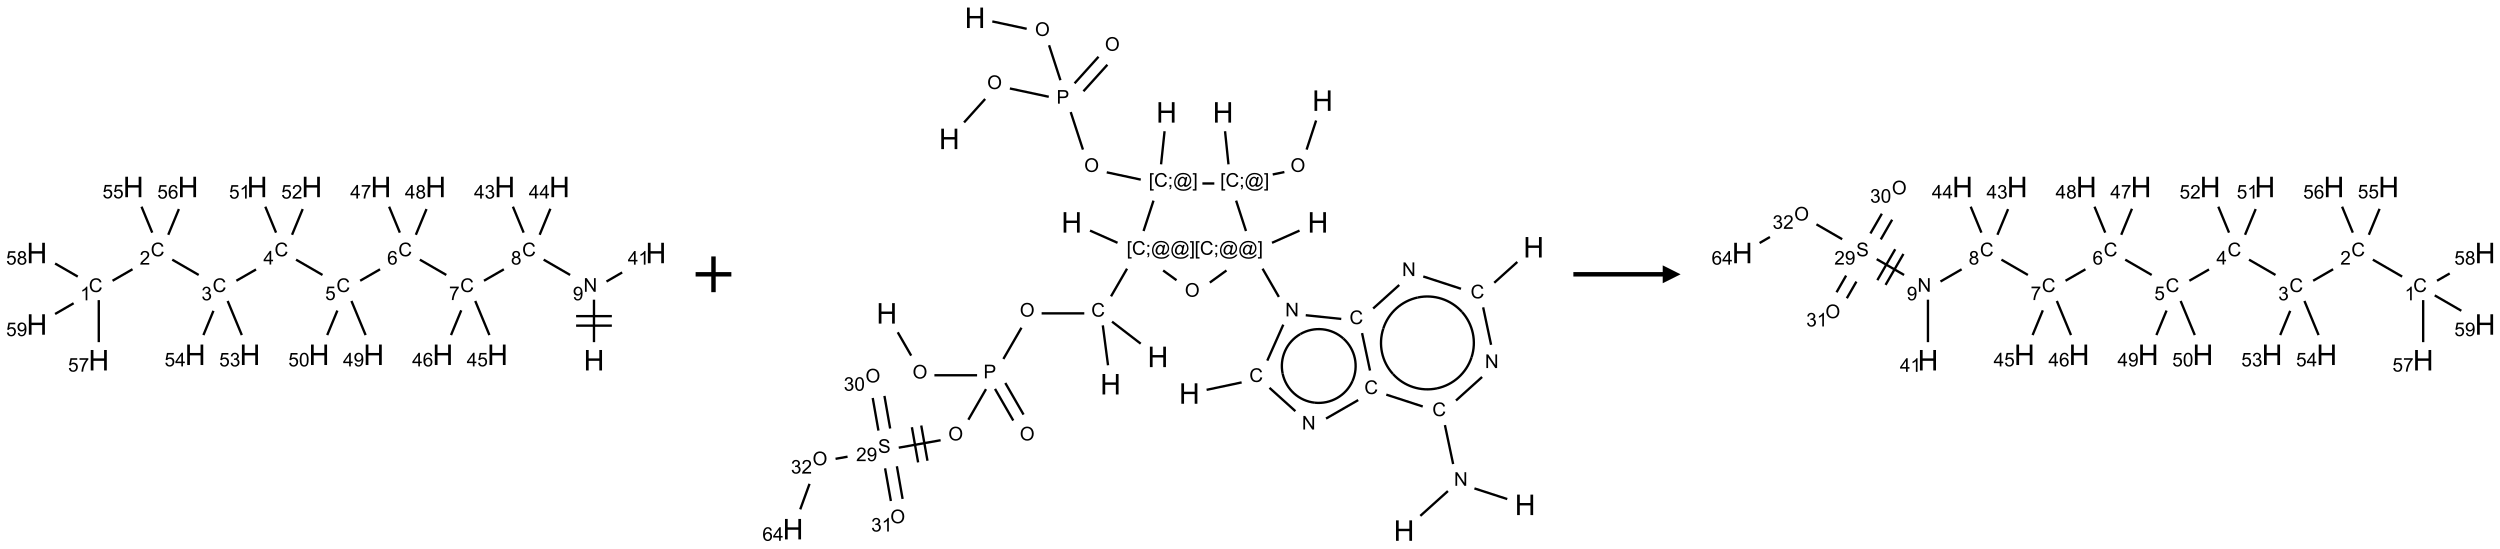 <?xml version="1.0" encoding="UTF-8"?>
<svg xmlns="http://www.w3.org/2000/svg" xmlns:xlink="http://www.w3.org/1999/xlink" width="1399" height="307" viewBox="0 0 1399 307">
<defs>
<g>
<g id="glyph-0-0">
<path d="M 2 0 L 2 -10 L 10 -10 L 10 0 Z M 2.25 -0.25 L 9.75 -0.25 L 9.75 -9.75 L 2.25 -9.75 Z M 2.25 -0.25 "/>
</g>
<g id="glyph-0-1">
<path d="M 1.281 0 L 1.281 -11.453 L 2.797 -11.453 L 2.797 -6.75 L 8.75 -6.75 L 8.75 -11.453 L 10.266 -11.453 L 10.266 0 L 8.75 0 L 8.75 -5.398 L 2.797 -5.398 L 2.797 0 Z M 1.281 0 "/>
</g>
<g id="glyph-1-0">
<path d="M 1.332 0 L 1.332 -6.668 L 6.668 -6.668 L 6.668 0 Z M 1.5 -0.168 L 6.5 -0.168 L 6.5 -6.5 L 1.5 -6.5 Z M 1.5 -0.168 "/>
</g>
<g id="glyph-1-1">
<path d="M 0.812 0 L 0.812 -7.637 L 1.848 -7.637 L 5.859 -1.641 L 5.859 -7.637 L 6.828 -7.637 L 6.828 0 L 5.793 0 L 1.781 -6 L 1.781 0 Z M 0.812 0 "/>
</g>
<g id="glyph-1-2">
<path d="M 0.582 -1.766 L 1.484 -1.848 C 1.562 -1.426 1.707 -1.117 1.922 -0.926 C 2.137 -0.734 2.414 -0.641 2.75 -0.641 C 3.039 -0.641 3.289 -0.707 3.508 -0.84 C 3.727 -0.973 3.902 -1.148 4.043 -1.367 C 4.18 -1.586 4.297 -1.887 4.391 -2.262 C 4.484 -2.637 4.531 -3.016 4.531 -3.406 C 4.531 -3.449 4.531 -3.512 4.527 -3.594 C 4.34 -3.297 4.082 -3.055 3.758 -2.867 C 3.434 -2.68 3.082 -2.59 2.703 -2.59 C 2.07 -2.59 1.535 -2.816 1.098 -3.277 C 0.66 -3.734 0.441 -4.34 0.441 -5.09 C 0.441 -5.863 0.672 -6.484 1.129 -6.957 C 1.586 -7.43 2.156 -7.668 2.844 -7.668 C 3.34 -7.668 3.793 -7.531 4.207 -7.266 C 4.617 -7 4.93 -6.617 5.145 -6.121 C 5.355 -5.629 5.465 -4.91 5.465 -3.973 C 5.465 -2.996 5.359 -2.223 5.145 -1.645 C 4.934 -1.066 4.617 -0.625 4.199 -0.324 C 3.781 -0.02 3.293 0.129 2.73 0.129 C 2.133 0.129 1.645 -0.035 1.266 -0.367 C 0.887 -0.699 0.66 -1.164 0.582 -1.766 Z M 4.422 -5.137 C 4.422 -5.676 4.277 -6.102 3.992 -6.418 C 3.707 -6.734 3.359 -6.891 2.957 -6.891 C 2.543 -6.891 2.18 -6.719 1.871 -6.379 C 1.562 -6.039 1.406 -5.598 1.406 -5.059 C 1.406 -4.57 1.555 -4.176 1.848 -3.871 C 2.141 -3.566 2.5 -3.418 2.934 -3.418 C 3.367 -3.418 3.723 -3.57 4.004 -3.871 C 4.281 -4.176 4.422 -4.598 4.422 -5.137 Z M 4.422 -5.137 "/>
</g>
<g id="glyph-1-3">
<path d="M 6.27 -2.676 L 7.281 -2.422 C 7.07 -1.594 6.688 -0.961 6.137 -0.523 C 5.586 -0.086 4.914 0.129 4.121 0.129 C 3.297 0.129 2.629 -0.039 2.113 -0.371 C 1.598 -0.707 1.203 -1.191 0.934 -1.828 C 0.664 -2.465 0.531 -3.145 0.531 -3.875 C 0.531 -4.672 0.684 -5.363 0.988 -5.957 C 1.293 -6.547 1.723 -6.996 2.285 -7.305 C 2.844 -7.613 3.461 -7.766 4.137 -7.766 C 4.898 -7.766 5.543 -7.57 6.062 -7.184 C 6.582 -6.793 6.945 -6.246 7.152 -5.543 L 6.156 -5.309 C 5.98 -5.863 5.723 -6.266 5.387 -6.52 C 5.051 -6.773 4.625 -6.902 4.113 -6.902 C 3.527 -6.902 3.039 -6.762 2.645 -6.48 C 2.25 -6.199 1.973 -5.82 1.812 -5.348 C 1.652 -4.871 1.574 -4.383 1.574 -3.879 C 1.574 -3.23 1.668 -2.664 1.855 -2.18 C 2.047 -1.695 2.34 -1.332 2.738 -1.094 C 3.137 -0.855 3.57 -0.734 4.035 -0.734 C 4.602 -0.734 5.082 -0.898 5.473 -1.223 C 5.867 -1.551 6.133 -2.035 6.27 -2.676 Z M 6.27 -2.676 "/>
</g>
<g id="glyph-1-4">
<path d="M 1.887 -4.141 C 1.496 -4.281 1.207 -4.484 1.02 -4.75 C 0.832 -5.016 0.738 -5.328 0.738 -5.699 C 0.738 -6.254 0.938 -6.719 1.34 -7.098 C 1.738 -7.477 2.27 -7.668 2.934 -7.668 C 3.598 -7.668 4.137 -7.473 4.543 -7.086 C 4.949 -6.699 5.152 -6.227 5.152 -5.672 C 5.152 -5.316 5.059 -5.008 4.871 -4.746 C 4.688 -4.484 4.406 -4.281 4.027 -4.141 C 4.496 -3.988 4.852 -3.742 5.098 -3.402 C 5.34 -3.062 5.465 -2.656 5.465 -2.184 C 5.465 -1.531 5.234 -0.98 4.77 -0.535 C 4.309 -0.09 3.703 0.129 2.949 0.129 C 2.195 0.129 1.586 -0.094 1.125 -0.539 C 0.664 -0.984 0.434 -1.543 0.434 -2.207 C 0.434 -2.703 0.559 -3.121 0.809 -3.457 C 1.062 -3.793 1.422 -4.02 1.887 -4.141 Z M 1.699 -5.73 C 1.699 -5.367 1.812 -5.074 2.047 -4.844 C 2.281 -4.613 2.582 -4.5 2.953 -4.5 C 3.312 -4.5 3.609 -4.613 3.84 -4.84 C 4.07 -5.066 4.188 -5.348 4.188 -5.676 C 4.188 -6.02 4.07 -6.309 3.832 -6.543 C 3.594 -6.777 3.297 -6.895 2.941 -6.895 C 2.586 -6.895 2.289 -6.781 2.051 -6.551 C 1.816 -6.324 1.699 -6.047 1.699 -5.73 Z M 1.395 -2.203 C 1.395 -1.938 1.461 -1.676 1.586 -1.426 C 1.711 -1.176 1.902 -0.984 2.152 -0.848 C 2.402 -0.711 2.672 -0.641 2.957 -0.641 C 3.406 -0.641 3.777 -0.785 4.066 -1.074 C 4.359 -1.363 4.504 -1.727 4.504 -2.172 C 4.504 -2.625 4.355 -2.996 4.055 -3.293 C 3.754 -3.586 3.379 -3.734 2.926 -3.734 C 2.484 -3.734 2.121 -3.59 1.832 -3.297 C 1.543 -3.004 1.395 -2.641 1.395 -2.203 Z M 1.395 -2.203 "/>
</g>
<g id="glyph-1-5">
<path d="M 0.504 -6.637 L 0.504 -7.535 L 5.449 -7.535 L 5.449 -6.809 C 4.961 -6.289 4.48 -5.602 4.004 -4.746 C 3.527 -3.887 3.156 -3.004 2.895 -2.098 C 2.707 -1.461 2.59 -0.762 2.535 0 L 1.574 0 C 1.582 -0.602 1.703 -1.328 1.926 -2.176 C 2.152 -3.027 2.477 -3.848 2.898 -4.637 C 3.32 -5.426 3.77 -6.094 4.246 -6.637 Z M 0.504 -6.637 "/>
</g>
<g id="glyph-1-6">
<path d="M 5.309 -5.766 L 4.375 -5.691 C 4.293 -6.059 4.172 -6.328 4.02 -6.496 C 3.766 -6.762 3.453 -6.895 3.082 -6.895 C 2.785 -6.895 2.523 -6.812 2.297 -6.645 C 2 -6.43 1.77 -6.117 1.598 -5.703 C 1.43 -5.289 1.34 -4.703 1.332 -3.938 C 1.559 -4.281 1.836 -4.535 2.16 -4.703 C 2.488 -4.871 2.828 -4.953 3.188 -4.953 C 3.812 -4.953 4.344 -4.723 4.785 -4.262 C 5.223 -3.801 5.441 -3.207 5.441 -2.48 C 5.441 -2 5.34 -1.555 5.133 -1.145 C 4.926 -0.73 4.641 -0.418 4.281 -0.199 C 3.922 0.02 3.512 0.129 3.051 0.129 C 2.27 0.129 1.633 -0.156 1.141 -0.73 C 0.648 -1.305 0.402 -2.254 0.402 -3.574 C 0.402 -5.051 0.672 -6.121 1.219 -6.793 C 1.695 -7.375 2.336 -7.668 3.141 -7.668 C 3.742 -7.668 4.234 -7.5 4.617 -7.16 C 5 -6.824 5.23 -6.359 5.309 -5.766 Z M 1.48 -2.473 C 1.48 -2.152 1.547 -1.844 1.684 -1.547 C 1.82 -1.25 2.016 -1.027 2.262 -0.871 C 2.508 -0.719 2.766 -0.641 3.035 -0.641 C 3.434 -0.641 3.773 -0.801 4.059 -1.121 C 4.344 -1.441 4.484 -1.875 4.484 -2.422 C 4.484 -2.949 4.344 -3.367 4.062 -3.668 C 3.781 -3.973 3.426 -4.125 3 -4.125 C 2.578 -4.125 2.219 -3.973 1.922 -3.668 C 1.625 -3.363 1.48 -2.969 1.48 -2.473 Z M 1.48 -2.473 "/>
</g>
<g id="glyph-1-7">
<path d="M 0.441 -2 L 1.426 -2.082 C 1.5 -1.605 1.668 -1.242 1.934 -1.004 C 2.199 -0.762 2.52 -0.641 2.895 -0.641 C 3.348 -0.641 3.73 -0.812 4.043 -1.152 C 4.355 -1.492 4.512 -1.941 4.512 -2.504 C 4.512 -3.039 4.359 -3.461 4.059 -3.77 C 3.758 -4.078 3.367 -4.234 2.879 -4.234 C 2.578 -4.234 2.305 -4.164 2.062 -4.027 C 1.82 -3.891 1.629 -3.715 1.488 -3.496 L 0.609 -3.609 L 1.348 -7.531 L 5.145 -7.531 L 5.145 -6.637 L 2.098 -6.637 L 1.688 -4.582 C 2.145 -4.902 2.625 -5.062 3.129 -5.062 C 3.797 -5.062 4.359 -4.832 4.816 -4.371 C 5.277 -3.91 5.504 -3.312 5.504 -2.59 C 5.504 -1.898 5.305 -1.301 4.902 -0.797 C 4.41 -0.18 3.742 0.129 2.895 0.129 C 2.199 0.129 1.633 -0.062 1.195 -0.453 C 0.758 -0.844 0.504 -1.359 0.441 -2 Z M 0.441 -2 "/>
</g>
<g id="glyph-1-8">
<path d="M 3.449 0 L 3.449 -1.828 L 0.137 -1.828 L 0.137 -2.688 L 3.621 -7.637 L 4.387 -7.637 L 4.387 -2.688 L 5.418 -2.688 L 5.418 -1.828 L 4.387 -1.828 L 4.387 0 Z M 3.449 -2.688 L 3.449 -6.129 L 1.059 -2.688 Z M 3.449 -2.688 "/>
</g>
<g id="glyph-1-9">
<path d="M 0.449 -2.016 L 1.387 -2.141 C 1.492 -1.609 1.676 -1.227 1.934 -0.992 C 2.191 -0.758 2.508 -0.641 2.879 -0.641 C 3.32 -0.641 3.695 -0.793 3.996 -1.098 C 4.301 -1.402 4.453 -1.781 4.453 -2.234 C 4.453 -2.664 4.312 -3.02 4.031 -3.301 C 3.75 -3.578 3.391 -3.719 2.957 -3.719 C 2.781 -3.719 2.562 -3.684 2.297 -3.613 L 2.402 -4.438 C 2.465 -4.43 2.516 -4.426 2.551 -4.426 C 2.949 -4.426 3.312 -4.531 3.629 -4.738 C 3.949 -4.949 4.109 -5.27 4.109 -5.703 C 4.109 -6.047 3.992 -6.332 3.762 -6.559 C 3.527 -6.785 3.227 -6.895 2.859 -6.895 C 2.496 -6.895 2.191 -6.781 1.949 -6.551 C 1.707 -6.324 1.547 -5.98 1.48 -5.52 L 0.543 -5.688 C 0.656 -6.316 0.918 -6.805 1.324 -7.148 C 1.73 -7.492 2.234 -7.668 2.84 -7.668 C 3.254 -7.668 3.641 -7.578 3.988 -7.398 C 4.34 -7.219 4.609 -6.977 4.793 -6.668 C 4.98 -6.359 5.074 -6.031 5.074 -5.684 C 5.074 -5.352 4.984 -5.051 4.809 -4.781 C 4.629 -4.512 4.367 -4.297 4.02 -4.137 C 4.473 -4.031 4.824 -3.816 5.074 -3.488 C 5.324 -3.16 5.449 -2.75 5.449 -2.254 C 5.449 -1.59 5.203 -1.023 4.719 -0.559 C 4.234 -0.098 3.617 0.137 2.875 0.137 C 2.203 0.137 1.648 -0.062 1.207 -0.465 C 0.762 -0.863 0.512 -1.379 0.449 -2.016 Z M 0.449 -2.016 "/>
</g>
<g id="glyph-1-10">
<path d="M 5.371 -0.902 L 5.371 0 L 0.324 0 C 0.316 -0.227 0.352 -0.441 0.434 -0.652 C 0.562 -0.996 0.766 -1.332 1.051 -1.668 C 1.332 -2 1.742 -2.387 2.277 -2.824 C 3.105 -3.504 3.668 -4.043 3.957 -4.441 C 4.25 -4.84 4.395 -5.215 4.395 -5.566 C 4.395 -5.938 4.262 -6.254 3.996 -6.508 C 3.73 -6.762 3.387 -6.891 2.957 -6.891 C 2.508 -6.891 2.145 -6.754 1.875 -6.484 C 1.605 -6.215 1.469 -5.84 1.465 -5.359 L 0.5 -5.457 C 0.566 -6.176 0.812 -6.727 1.246 -7.102 C 1.676 -7.477 2.254 -7.668 2.98 -7.668 C 3.711 -7.668 4.293 -7.465 4.719 -7.059 C 5.145 -6.652 5.359 -6.148 5.359 -5.547 C 5.359 -5.242 5.297 -4.941 5.172 -4.645 C 5.047 -4.352 4.84 -4.039 4.551 -3.715 C 4.262 -3.387 3.777 -2.938 3.105 -2.371 C 2.543 -1.898 2.18 -1.578 2.02 -1.41 C 1.859 -1.242 1.73 -1.07 1.625 -0.902 Z M 5.371 -0.902 "/>
</g>
<g id="glyph-1-11">
<path d="M 3.973 0 L 3.035 0 L 3.035 -5.973 C 2.809 -5.758 2.516 -5.543 2.148 -5.328 C 1.781 -5.113 1.453 -4.953 1.16 -4.844 L 1.16 -5.75 C 1.684 -5.996 2.145 -6.297 2.535 -6.645 C 2.93 -6.996 3.207 -7.336 3.371 -7.668 L 3.973 -7.668 Z M 3.973 0 "/>
</g>
<g id="glyph-1-12">
<path d="M 0.441 -3.766 C 0.441 -4.668 0.535 -5.395 0.723 -5.945 C 0.906 -6.496 1.184 -6.922 1.551 -7.219 C 1.918 -7.516 2.375 -7.668 2.934 -7.668 C 3.344 -7.668 3.703 -7.586 4.012 -7.418 C 4.32 -7.254 4.574 -7.016 4.777 -6.707 C 4.977 -6.395 5.137 -6.016 5.25 -5.57 C 5.363 -5.125 5.422 -4.523 5.422 -3.766 C 5.422 -2.871 5.328 -2.148 5.145 -1.598 C 4.961 -1.047 4.688 -0.621 4.32 -0.32 C 3.953 -0.02 3.492 0.129 2.934 0.129 C 2.195 0.129 1.617 -0.133 1.199 -0.66 C 0.695 -1.297 0.441 -2.332 0.441 -3.766 Z M 1.406 -3.766 C 1.406 -2.512 1.555 -1.68 1.848 -1.262 C 2.141 -0.848 2.5 -0.641 2.934 -0.641 C 3.363 -0.641 3.727 -0.848 4.02 -1.266 C 4.312 -1.684 4.457 -2.516 4.457 -3.766 C 4.457 -5.023 4.312 -5.859 4.02 -6.27 C 3.727 -6.684 3.359 -6.891 2.922 -6.891 C 2.492 -6.891 2.148 -6.707 1.891 -6.344 C 1.566 -5.879 1.406 -5.02 1.406 -3.766 Z M 1.406 -3.766 "/>
</g>
<g id="glyph-1-13">
<path d="M 0.516 -3.719 C 0.516 -4.984 0.855 -5.977 1.535 -6.695 C 2.215 -7.414 3.094 -7.77 4.172 -7.77 C 4.875 -7.77 5.512 -7.602 6.078 -7.266 C 6.645 -6.93 7.074 -6.461 7.371 -5.855 C 7.668 -5.254 7.816 -4.57 7.816 -3.809 C 7.816 -3.035 7.66 -2.34 7.348 -1.73 C 7.035 -1.117 6.594 -0.656 6.02 -0.34 C 5.449 -0.027 4.828 0.129 4.168 0.129 C 3.449 0.129 2.805 -0.043 2.238 -0.391 C 1.672 -0.738 1.246 -1.211 0.953 -1.812 C 0.66 -2.414 0.516 -3.047 0.516 -3.719 Z M 1.559 -3.703 C 1.559 -2.781 1.805 -2.059 2.301 -1.527 C 2.793 -1 3.414 -0.734 4.16 -0.734 C 4.922 -0.734 5.547 -1 6.039 -1.535 C 6.531 -2.07 6.777 -2.828 6.777 -3.812 C 6.777 -4.434 6.672 -4.977 6.461 -5.441 C 6.25 -5.902 5.945 -6.262 5.539 -6.52 C 5.133 -6.773 4.68 -6.902 4.176 -6.902 C 3.461 -6.902 2.848 -6.656 2.332 -6.164 C 1.816 -5.672 1.559 -4.852 1.559 -3.703 Z M 1.559 -3.703 "/>
</g>
<g id="glyph-1-14">
<path d="M 0.723 2.121 L 0.723 -7.637 L 2.793 -7.637 L 2.793 -6.859 L 1.66 -6.859 L 1.66 1.344 L 2.793 1.344 L 2.793 2.121 Z M 0.723 2.121 "/>
</g>
<g id="glyph-1-15">
<path d="M 0.949 -4.465 L 0.949 -5.531 L 2.016 -5.531 L 2.016 -4.465 Z M 0.949 0 L 0.949 -1.066 L 2.016 -1.066 L 2.016 0 C 2.016 0.391 1.945 0.711 1.809 0.949 C 1.668 1.191 1.449 1.379 1.145 1.512 L 0.887 1.109 C 1.082 1.023 1.23 0.895 1.324 0.727 C 1.418 0.559 1.469 0.316 1.48 0 Z M 0.949 0 "/>
</g>
<g id="glyph-1-16">
<path d="M 6.047 -0.848 C 5.82 -0.59 5.57 -0.379 5.289 -0.223 C 5.008 -0.062 4.73 0.016 4.449 0.016 C 4.141 0.016 3.84 -0.074 3.547 -0.254 C 3.254 -0.434 3.02 -0.715 2.836 -1.09 C 2.652 -1.465 2.562 -1.875 2.562 -2.324 C 2.562 -2.875 2.703 -3.43 2.988 -3.98 C 3.27 -4.535 3.621 -4.953 4.043 -5.23 C 4.461 -5.508 4.871 -5.645 5.266 -5.645 C 5.566 -5.645 5.855 -5.566 6.129 -5.41 C 6.402 -5.25 6.641 -5.012 6.84 -4.688 L 7.016 -5.496 L 7.949 -5.496 L 7.199 -2 C 7.094 -1.516 7.043 -1.246 7.043 -1.191 C 7.043 -1.098 7.078 -1.02 7.148 -0.949 C 7.219 -0.883 7.305 -0.848 7.406 -0.848 C 7.59 -0.848 7.832 -0.953 8.129 -1.168 C 8.527 -1.445 8.84 -1.816 9.07 -2.285 C 9.301 -2.75 9.418 -3.234 9.418 -3.73 C 9.418 -4.309 9.27 -4.852 8.973 -5.355 C 8.676 -5.859 8.23 -6.262 7.645 -6.562 C 7.055 -6.863 6.406 -7.016 5.691 -7.016 C 4.879 -7.016 4.137 -6.824 3.465 -6.445 C 2.793 -6.066 2.273 -5.52 1.902 -4.809 C 1.535 -4.098 1.348 -3.34 1.348 -2.527 C 1.348 -1.676 1.535 -0.941 1.902 -0.328 C 2.273 0.285 2.809 0.742 3.508 1.035 C 4.207 1.328 4.984 1.473 5.832 1.473 C 6.742 1.473 7.504 1.32 8.121 1.016 C 8.734 0.711 9.195 0.34 9.5 -0.098 L 10.441 -0.098 C 10.266 0.266 9.961 0.637 9.531 1.016 C 9.102 1.395 8.59 1.695 7.996 1.914 C 7.402 2.133 6.688 2.246 5.848 2.246 C 5.078 2.246 4.367 2.145 3.715 1.949 C 3.066 1.75 2.512 1.453 2.051 1.055 C 1.594 0.656 1.25 0.199 1.016 -0.316 C 0.723 -0.973 0.578 -1.684 0.578 -2.441 C 0.578 -3.289 0.75 -4.098 1.098 -4.863 C 1.523 -5.805 2.125 -6.527 2.902 -7.027 C 3.684 -7.527 4.629 -7.777 5.738 -7.777 C 6.602 -7.777 7.375 -7.602 8.059 -7.246 C 8.746 -6.895 9.285 -6.371 9.684 -5.672 C 10.02 -5.07 10.188 -4.418 10.188 -3.715 C 10.188 -2.707 9.832 -1.812 9.125 -1.031 C 8.492 -0.328 7.801 0.02 7.051 0.02 C 6.812 0.02 6.617 -0.016 6.473 -0.09 C 6.324 -0.16 6.215 -0.266 6.145 -0.402 C 6.102 -0.488 6.066 -0.637 6.047 -0.848 Z M 3.527 -2.262 C 3.527 -1.785 3.641 -1.414 3.863 -1.152 C 4.09 -0.887 4.348 -0.754 4.641 -0.754 C 4.836 -0.754 5.039 -0.812 5.254 -0.93 C 5.469 -1.047 5.676 -1.219 5.871 -1.449 C 6.066 -1.676 6.23 -1.969 6.355 -2.32 C 6.48 -2.672 6.543 -3.027 6.543 -3.379 C 6.543 -3.852 6.426 -4.219 6.191 -4.48 C 5.957 -4.738 5.672 -4.871 5.332 -4.871 C 5.109 -4.871 4.902 -4.812 4.707 -4.699 C 4.512 -4.586 4.32 -4.406 4.137 -4.156 C 3.953 -3.906 3.805 -3.602 3.691 -3.246 C 3.582 -2.887 3.527 -2.559 3.527 -2.262 Z M 3.527 -2.262 "/>
</g>
<g id="glyph-1-17">
<path d="M 2.27 2.121 L 0.203 2.121 L 0.203 1.344 L 1.332 1.344 L 1.332 -6.859 L 0.203 -6.859 L 0.203 -7.637 L 2.27 -7.637 Z M 2.27 2.121 "/>
</g>
<g id="glyph-1-18">
<path d="M 0.824 0 L 0.824 -7.637 L 3.703 -7.637 C 4.211 -7.637 4.598 -7.609 4.863 -7.562 C 5.238 -7.5 5.555 -7.383 5.809 -7.207 C 6.062 -7.031 6.266 -6.785 6.418 -6.469 C 6.574 -6.152 6.652 -5.805 6.652 -5.426 C 6.652 -4.777 6.445 -4.227 6.031 -3.777 C 5.617 -3.328 4.871 -3.105 3.793 -3.105 L 1.832 -3.105 L 1.832 0 Z M 1.832 -4.004 L 3.809 -4.004 C 4.461 -4.004 4.922 -4.125 5.199 -4.371 C 5.473 -4.613 5.609 -4.953 5.609 -5.395 C 5.609 -5.715 5.527 -5.988 5.367 -6.215 C 5.207 -6.441 4.992 -6.594 4.73 -6.668 C 4.559 -6.711 4.246 -6.734 3.785 -6.734 L 1.832 -6.734 Z M 1.832 -4.004 "/>
</g>
<g id="glyph-1-19">
<path d="M 0.48 -2.453 L 1.434 -2.535 C 1.477 -2.152 1.582 -1.84 1.746 -1.598 C 1.91 -1.352 2.168 -1.152 2.516 -1.004 C 2.863 -0.852 3.254 -0.777 3.688 -0.777 C 4.074 -0.777 4.414 -0.832 4.707 -0.949 C 5.004 -1.062 5.223 -1.219 5.367 -1.418 C 5.512 -1.617 5.582 -1.836 5.582 -2.074 C 5.582 -2.312 5.516 -2.523 5.375 -2.699 C 5.234 -2.879 5.008 -3.031 4.688 -3.152 C 4.484 -3.23 4.031 -3.355 3.328 -3.523 C 2.625 -3.691 2.137 -3.852 1.855 -4 C 1.488 -4.191 1.219 -4.43 1.039 -4.711 C 0.859 -4.992 0.77 -5.312 0.77 -5.66 C 0.77 -6.047 0.879 -6.406 1.098 -6.742 C 1.316 -7.078 1.637 -7.332 2.059 -7.504 C 2.477 -7.68 2.945 -7.766 3.457 -7.766 C 4.023 -7.766 4.523 -7.676 4.957 -7.492 C 5.387 -7.309 5.719 -7.043 5.953 -6.688 C 6.188 -6.332 6.312 -5.934 6.328 -5.484 L 5.359 -5.41 C 5.309 -5.895 5.133 -6.258 4.832 -6.504 C 4.531 -6.75 4.086 -6.875 3.5 -6.875 C 2.891 -6.875 2.445 -6.762 2.164 -6.539 C 1.883 -6.316 1.746 -6.047 1.746 -5.73 C 1.746 -5.457 1.844 -5.23 2.043 -5.051 C 2.238 -4.875 2.742 -4.695 3.566 -4.508 C 4.387 -4.32 4.949 -4.16 5.254 -4.02 C 5.699 -3.816 6.027 -3.555 6.238 -3.242 C 6.449 -2.93 6.559 -2.566 6.559 -2.156 C 6.559 -1.75 6.441 -1.367 6.207 -1.008 C 5.977 -0.648 5.641 -0.367 5.207 -0.168 C 4.77 0.031 4.281 0.129 3.734 0.129 C 3.043 0.129 2.465 0.031 1.996 -0.172 C 1.531 -0.375 1.164 -0.676 0.898 -1.082 C 0.633 -1.484 0.492 -1.941 0.48 -2.453 Z M 0.48 -2.453 "/>
</g>
</g>
</defs>
<path fill="none" stroke-width="0.033" stroke-linecap="butt" stroke-linejoin="miter" stroke="rgb(0%, 0%, 0%)" stroke-opacity="1" stroke-miterlimit="10" d="M 7.794 2.171 L 7.794 1.577 " transform="matrix(40, 0, 0, 40, 20.633, 104.625)"/>
<path fill="none" stroke-width="0.033" stroke-linecap="butt" stroke-linejoin="miter" stroke="rgb(0%, 0%, 0%)" stroke-opacity="1" stroke-miterlimit="10" d="M 8.044 1.807 L 7.544 1.807 " transform="matrix(40, 0, 0, 40, 20.633, 104.625)"/>
<path fill="none" stroke-width="0.033" stroke-linecap="butt" stroke-linejoin="miter" stroke="rgb(0%, 0%, 0%)" stroke-opacity="1" stroke-miterlimit="10" d="M 8.044 1.94 L 7.544 1.94 " transform="matrix(40, 0, 0, 40, 20.633, 104.625)"/>
<path fill="none" stroke-width="0.033" stroke-linecap="butt" stroke-linejoin="miter" stroke="rgb(0%, 0%, 0%)" stroke-opacity="1" stroke-miterlimit="10" d="M 7.46 1.231 L 7.09 1.017 " transform="matrix(40, 0, 0, 40, 20.633, 104.625)"/>
<path fill="none" stroke-width="0.033" stroke-linecap="butt" stroke-linejoin="miter" stroke="rgb(0%, 0%, 0%)" stroke-opacity="1" stroke-miterlimit="10" d="M 6.533 1.152 L 6.255 1.312 " transform="matrix(40, 0, 0, 40, 20.633, 104.625)"/>
<path fill="none" stroke-width="0.033" stroke-linecap="butt" stroke-linejoin="miter" stroke="rgb(0%, 0%, 0%)" stroke-opacity="1" stroke-miterlimit="10" d="M 5.728 1.231 L 5.358 1.017 " transform="matrix(40, 0, 0, 40, 20.633, 104.625)"/>
<path fill="none" stroke-width="0.033" stroke-linecap="butt" stroke-linejoin="miter" stroke="rgb(0%, 0%, 0%)" stroke-opacity="1" stroke-miterlimit="10" d="M 4.801 1.152 L 4.523 1.312 " transform="matrix(40, 0, 0, 40, 20.633, 104.625)"/>
<path fill="none" stroke-width="0.033" stroke-linecap="butt" stroke-linejoin="miter" stroke="rgb(0%, 0%, 0%)" stroke-opacity="1" stroke-miterlimit="10" d="M 3.996 1.231 L 3.626 1.017 " transform="matrix(40, 0, 0, 40, 20.633, 104.625)"/>
<path fill="none" stroke-width="0.033" stroke-linecap="butt" stroke-linejoin="miter" stroke="rgb(0%, 0%, 0%)" stroke-opacity="1" stroke-miterlimit="10" d="M 3.066 1.154 L 2.791 1.312 " transform="matrix(40, 0, 0, 40, 20.633, 104.625)"/>
<path fill="none" stroke-width="0.033" stroke-linecap="butt" stroke-linejoin="miter" stroke="rgb(0%, 0%, 0%)" stroke-opacity="1" stroke-miterlimit="10" d="M 2.264 1.231 L 1.894 1.017 " transform="matrix(40, 0, 0, 40, 20.633, 104.625)"/>
<path fill="none" stroke-width="0.033" stroke-linecap="butt" stroke-linejoin="miter" stroke="rgb(0%, 0%, 0%)" stroke-opacity="1" stroke-miterlimit="10" d="M 1.338 1.151 L 1.059 1.312 " transform="matrix(40, 0, 0, 40, 20.633, 104.625)"/>
<path fill="none" stroke-width="0.033" stroke-linecap="butt" stroke-linejoin="miter" stroke="rgb(0%, 0%, 0%)" stroke-opacity="1" stroke-miterlimit="10" d="M 0.866 1.583 L 0.866 2.171 " transform="matrix(40, 0, 0, 40, 20.633, 104.625)"/>
<path fill="none" stroke-width="0.033" stroke-linecap="butt" stroke-linejoin="miter" stroke="rgb(0%, 0%, 0%)" stroke-opacity="1" stroke-miterlimit="10" d="M 0.572 1.254 L 0.255 1.071 " transform="matrix(40, 0, 0, 40, 20.633, 104.625)"/>
<path fill="none" stroke-width="0.033" stroke-linecap="butt" stroke-linejoin="miter" stroke="rgb(0%, 0%, 0%)" stroke-opacity="1" stroke-miterlimit="10" d="M 0.514 1.627 L 0.255 1.777 " transform="matrix(40, 0, 0, 40, 20.633, 104.625)"/>
<path fill="none" stroke-width="0.033" stroke-linecap="butt" stroke-linejoin="miter" stroke="rgb(0%, 0%, 0%)" stroke-opacity="1" stroke-miterlimit="10" d="M 1.614 0.639 L 1.464 0.276 " transform="matrix(40, 0, 0, 40, 20.633, 104.625)"/>
<path fill="none" stroke-width="0.033" stroke-linecap="butt" stroke-linejoin="miter" stroke="rgb(0%, 0%, 0%)" stroke-opacity="1" stroke-miterlimit="10" d="M 1.838 0.669 L 1.987 0.309 " transform="matrix(40, 0, 0, 40, 20.633, 104.625)"/>
<path fill="none" stroke-width="0.033" stroke-linecap="butt" stroke-linejoin="miter" stroke="rgb(0%, 0%, 0%)" stroke-opacity="1" stroke-miterlimit="10" d="M 2.669 1.595 L 2.867 2.072 " transform="matrix(40, 0, 0, 40, 20.633, 104.625)"/>
<path fill="none" stroke-width="0.033" stroke-linecap="butt" stroke-linejoin="miter" stroke="rgb(0%, 0%, 0%)" stroke-opacity="1" stroke-miterlimit="10" d="M 2.47 1.733 L 2.33 2.072 " transform="matrix(40, 0, 0, 40, 20.633, 104.625)"/>
<path fill="none" stroke-width="0.033" stroke-linecap="butt" stroke-linejoin="miter" stroke="rgb(0%, 0%, 0%)" stroke-opacity="1" stroke-miterlimit="10" d="M 3.346 0.639 L 3.196 0.276 " transform="matrix(40, 0, 0, 40, 20.633, 104.625)"/>
<path fill="none" stroke-width="0.033" stroke-linecap="butt" stroke-linejoin="miter" stroke="rgb(0%, 0%, 0%)" stroke-opacity="1" stroke-miterlimit="10" d="M 3.57 0.669 L 3.719 0.309 " transform="matrix(40, 0, 0, 40, 20.633, 104.625)"/>
<path fill="none" stroke-width="0.033" stroke-linecap="butt" stroke-linejoin="miter" stroke="rgb(0%, 0%, 0%)" stroke-opacity="1" stroke-miterlimit="10" d="M 4.401 1.595 L 4.599 2.072 " transform="matrix(40, 0, 0, 40, 20.633, 104.625)"/>
<path fill="none" stroke-width="0.033" stroke-linecap="butt" stroke-linejoin="miter" stroke="rgb(0%, 0%, 0%)" stroke-opacity="1" stroke-miterlimit="10" d="M 4.204 1.729 L 4.062 2.072 " transform="matrix(40, 0, 0, 40, 20.633, 104.625)"/>
<path fill="none" stroke-width="0.033" stroke-linecap="butt" stroke-linejoin="miter" stroke="rgb(0%, 0%, 0%)" stroke-opacity="1" stroke-miterlimit="10" d="M 5.078 0.639 L 4.928 0.276 " transform="matrix(40, 0, 0, 40, 20.633, 104.625)"/>
<path fill="none" stroke-width="0.033" stroke-linecap="butt" stroke-linejoin="miter" stroke="rgb(0%, 0%, 0%)" stroke-opacity="1" stroke-miterlimit="10" d="M 5.302 0.669 L 5.451 0.309 " transform="matrix(40, 0, 0, 40, 20.633, 104.625)"/>
<path fill="none" stroke-width="0.033" stroke-linecap="butt" stroke-linejoin="miter" stroke="rgb(0%, 0%, 0%)" stroke-opacity="1" stroke-miterlimit="10" d="M 6.133 1.595 L 6.331 2.072 " transform="matrix(40, 0, 0, 40, 20.633, 104.625)"/>
<path fill="none" stroke-width="0.033" stroke-linecap="butt" stroke-linejoin="miter" stroke="rgb(0%, 0%, 0%)" stroke-opacity="1" stroke-miterlimit="10" d="M 5.937 1.726 L 5.794 2.072 " transform="matrix(40, 0, 0, 40, 20.633, 104.625)"/>
<path fill="none" stroke-width="0.033" stroke-linecap="butt" stroke-linejoin="miter" stroke="rgb(0%, 0%, 0%)" stroke-opacity="1" stroke-miterlimit="10" d="M 6.81 0.639 L 6.66 0.276 " transform="matrix(40, 0, 0, 40, 20.633, 104.625)"/>
<path fill="none" stroke-width="0.033" stroke-linecap="butt" stroke-linejoin="miter" stroke="rgb(0%, 0%, 0%)" stroke-opacity="1" stroke-miterlimit="10" d="M 7.034 0.669 L 7.184 0.305 " transform="matrix(40, 0, 0, 40, 20.633, 104.625)"/>
<path fill="none" stroke-width="0.033" stroke-linecap="butt" stroke-linejoin="miter" stroke="rgb(0%, 0%, 0%)" stroke-opacity="1" stroke-miterlimit="10" d="M 7.969 1.323 L 8.188 1.196 " transform="matrix(40, 0, 0, 40, 20.633, 104.625)"/>
<g fill="rgb(0%, 0%, 0%)" fill-opacity="1">
<use xlink:href="#glyph-0-1" x="326.629" y="207.309"/>
</g>
<g fill="rgb(0%, 0%, 0%)" fill-opacity="1">
<use xlink:href="#glyph-1-1" x="326.527" y="163.293"/>
</g>
<g fill="rgb(0%, 0%, 0%)" fill-opacity="1">
<use xlink:href="#glyph-1-2" x="320.539" y="168.062"/>
</g>
<g fill="rgb(0%, 0%, 0%)" fill-opacity="1">
<use xlink:href="#glyph-1-3" x="292.168" y="143.426"/>
</g>
<g fill="rgb(0%, 0%, 0%)" fill-opacity="1">
<use xlink:href="#glyph-1-4" x="285.902" y="148.062"/>
</g>
<g fill="rgb(0%, 0%, 0%)" fill-opacity="1">
<use xlink:href="#glyph-1-3" x="257.527" y="163.426"/>
</g>
<g fill="rgb(0%, 0%, 0%)" fill-opacity="1">
<use xlink:href="#glyph-1-5" x="251.273" y="167.934"/>
</g>
<g fill="rgb(0%, 0%, 0%)" fill-opacity="1">
<use xlink:href="#glyph-1-3" x="222.887" y="143.426"/>
</g>
<g fill="rgb(0%, 0%, 0%)" fill-opacity="1">
<use xlink:href="#glyph-1-6" x="216.641" y="148.062"/>
</g>
<g fill="rgb(0%, 0%, 0%)" fill-opacity="1">
<use xlink:href="#glyph-1-3" x="188.246" y="163.426"/>
</g>
<g fill="rgb(0%, 0%, 0%)" fill-opacity="1">
<use xlink:href="#glyph-1-7" x="181.934" y="167.93"/>
</g>
<g fill="rgb(0%, 0%, 0%)" fill-opacity="1">
<use xlink:href="#glyph-1-3" x="153.605" y="143.426"/>
</g>
<g fill="rgb(0%, 0%, 0%)" fill-opacity="1">
<use xlink:href="#glyph-1-8" x="147.383" y="148.031"/>
</g>
<g fill="rgb(0%, 0%, 0%)" fill-opacity="1">
<use xlink:href="#glyph-1-3" x="118.965" y="163.426"/>
</g>
<g fill="rgb(0%, 0%, 0%)" fill-opacity="1">
<use xlink:href="#glyph-1-9" x="112.711" y="168.062"/>
</g>
<g fill="rgb(0%, 0%, 0%)" fill-opacity="1">
<use xlink:href="#glyph-1-3" x="84.32" y="143.426"/>
</g>
<g fill="rgb(0%, 0%, 0%)" fill-opacity="1">
<use xlink:href="#glyph-1-10" x="78.148" y="148.062"/>
</g>
<g fill="rgb(0%, 0%, 0%)" fill-opacity="1">
<use xlink:href="#glyph-1-3" x="49.68" y="163.426"/>
</g>
<g fill="rgb(0%, 0%, 0%)" fill-opacity="1">
<use xlink:href="#glyph-1-11" x="44.902" y="168.062"/>
</g>
<g fill="rgb(0%, 0%, 0%)" fill-opacity="1">
<use xlink:href="#glyph-0-1" x="49.5" y="207.309"/>
</g>
<g fill="rgb(0%, 0%, 0%)" fill-opacity="1">
<use xlink:href="#glyph-1-7" x="38.066" y="207.973"/>
<use xlink:href="#glyph-1-5" x="43.999" y="207.973"/>
</g>
<g fill="rgb(0%, 0%, 0%)" fill-opacity="1">
<use xlink:href="#glyph-0-1" x="14.859" y="147.309"/>
</g>
<g fill="rgb(0%, 0%, 0%)" fill-opacity="1">
<use xlink:href="#glyph-1-7" x="3.41" y="148.102"/>
<use xlink:href="#glyph-1-4" x="9.342" y="148.102"/>
</g>
<g fill="rgb(0%, 0%, 0%)" fill-opacity="1">
<use xlink:href="#glyph-0-1" x="14.859" y="187.309"/>
</g>
<g fill="rgb(0%, 0%, 0%)" fill-opacity="1">
<use xlink:href="#glyph-1-7" x="3.41" y="188.102"/>
<use xlink:href="#glyph-1-2" x="9.342" y="188.102"/>
</g>
<g fill="rgb(0%, 0%, 0%)" fill-opacity="1">
<use xlink:href="#glyph-0-1" x="68.836" y="110.352"/>
</g>
<g fill="rgb(0%, 0%, 0%)" fill-opacity="1">
<use xlink:href="#glyph-1-7" x="57.344" y="111.012"/>
<use xlink:href="#glyph-1-7" x="63.276" y="111.012"/>
</g>
<g fill="rgb(0%, 0%, 0%)" fill-opacity="1">
<use xlink:href="#glyph-0-1" x="99.449" y="110.352"/>
</g>
<g fill="rgb(0%, 0%, 0%)" fill-opacity="1">
<use xlink:href="#glyph-1-7" x="88.02" y="111.145"/>
<use xlink:href="#glyph-1-6" x="93.952" y="111.145"/>
</g>
<g fill="rgb(0%, 0%, 0%)" fill-opacity="1">
<use xlink:href="#glyph-0-1" x="134.09" y="204.262"/>
</g>
<g fill="rgb(0%, 0%, 0%)" fill-opacity="1">
<use xlink:href="#glyph-1-7" x="122.656" y="205.055"/>
<use xlink:href="#glyph-1-9" x="128.589" y="205.055"/>
</g>
<g fill="rgb(0%, 0%, 0%)" fill-opacity="1">
<use xlink:href="#glyph-0-1" x="103.477" y="204.262"/>
</g>
<g fill="rgb(0%, 0%, 0%)" fill-opacity="1">
<use xlink:href="#glyph-1-7" x="92.074" y="205.023"/>
<use xlink:href="#glyph-1-8" x="98.007" y="205.023"/>
</g>
<g fill="rgb(0%, 0%, 0%)" fill-opacity="1">
<use xlink:href="#glyph-0-1" x="138.117" y="110.352"/>
</g>
<g fill="rgb(0%, 0%, 0%)" fill-opacity="1">
<use xlink:href="#glyph-1-7" x="128.156" y="111.145"/>
<use xlink:href="#glyph-1-11" x="134.089" y="111.145"/>
</g>
<g fill="rgb(0%, 0%, 0%)" fill-opacity="1">
<use xlink:href="#glyph-0-1" x="168.73" y="110.352"/>
</g>
<g fill="rgb(0%, 0%, 0%)" fill-opacity="1">
<use xlink:href="#glyph-1-7" x="157.375" y="111.145"/>
<use xlink:href="#glyph-1-10" x="163.307" y="111.145"/>
</g>
<g fill="rgb(0%, 0%, 0%)" fill-opacity="1">
<use xlink:href="#glyph-0-1" x="203.371" y="204.262"/>
</g>
<g fill="rgb(0%, 0%, 0%)" fill-opacity="1">
<use xlink:href="#glyph-1-8" x="191.922" y="205.055"/>
<use xlink:href="#glyph-1-2" x="197.854" y="205.055"/>
</g>
<g fill="rgb(0%, 0%, 0%)" fill-opacity="1">
<use xlink:href="#glyph-0-1" x="172.758" y="204.262"/>
</g>
<g fill="rgb(0%, 0%, 0%)" fill-opacity="1">
<use xlink:href="#glyph-1-7" x="161.348" y="205.055"/>
<use xlink:href="#glyph-1-12" x="167.28" y="205.055"/>
</g>
<g fill="rgb(0%, 0%, 0%)" fill-opacity="1">
<use xlink:href="#glyph-0-1" x="207.398" y="110.352"/>
</g>
<g fill="rgb(0%, 0%, 0%)" fill-opacity="1">
<use xlink:href="#glyph-1-8" x="195.965" y="111.113"/>
<use xlink:href="#glyph-1-5" x="201.897" y="111.113"/>
</g>
<g fill="rgb(0%, 0%, 0%)" fill-opacity="1">
<use xlink:href="#glyph-0-1" x="238.016" y="110.352"/>
</g>
<g fill="rgb(0%, 0%, 0%)" fill-opacity="1">
<use xlink:href="#glyph-1-8" x="226.566" y="111.145"/>
<use xlink:href="#glyph-1-4" x="232.499" y="111.145"/>
</g>
<g fill="rgb(0%, 0%, 0%)" fill-opacity="1">
<use xlink:href="#glyph-0-1" x="272.656" y="204.262"/>
</g>
<g fill="rgb(0%, 0%, 0%)" fill-opacity="1">
<use xlink:href="#glyph-1-8" x="261.164" y="205.023"/>
<use xlink:href="#glyph-1-7" x="267.096" y="205.023"/>
</g>
<g fill="rgb(0%, 0%, 0%)" fill-opacity="1">
<use xlink:href="#glyph-0-1" x="242.039" y="204.262"/>
</g>
<g fill="rgb(0%, 0%, 0%)" fill-opacity="1">
<use xlink:href="#glyph-1-8" x="230.613" y="205.055"/>
<use xlink:href="#glyph-1-6" x="236.546" y="205.055"/>
</g>
<g fill="rgb(0%, 0%, 0%)" fill-opacity="1">
<use xlink:href="#glyph-0-1" x="276.68" y="110.352"/>
</g>
<g fill="rgb(0%, 0%, 0%)" fill-opacity="1">
<use xlink:href="#glyph-1-8" x="265.246" y="111.145"/>
<use xlink:href="#glyph-1-9" x="271.178" y="111.145"/>
</g>
<g fill="rgb(0%, 0%, 0%)" fill-opacity="1">
<use xlink:href="#glyph-0-1" x="307.297" y="110.352"/>
</g>
<g fill="rgb(0%, 0%, 0%)" fill-opacity="1">
<use xlink:href="#glyph-1-8" x="295.895" y="111.113"/>
<use xlink:href="#glyph-1-8" x="301.827" y="111.113"/>
</g>
<g fill="rgb(0%, 0%, 0%)" fill-opacity="1">
<use xlink:href="#glyph-0-1" x="361.27" y="147.309"/>
</g>
<g fill="rgb(0%, 0%, 0%)" fill-opacity="1">
<use xlink:href="#glyph-1-8" x="351.312" y="148.102"/>
<use xlink:href="#glyph-1-11" x="357.245" y="148.102"/>
</g>
<path fill="none" stroke-width="0.062" stroke-linecap="butt" stroke-linejoin="miter" stroke="rgb(0%, 0%, 0%)" stroke-opacity="1" stroke-miterlimit="10" d="M 0 0 L 0.5 0 M 0.25 -0.25 L 0.25 0.25 " transform="matrix(40, 0, 0, 40, 389.266, 153.5)"/>
<path fill="none" stroke-width="0.033" stroke-linecap="butt" stroke-linejoin="miter" stroke="rgb(0%, 0%, 0%)" stroke-opacity="1" stroke-miterlimit="10" d="M 7.318 1.437 L 7.185 1.844 " transform="matrix(40, 0, 0, 40, 443.773, 9.957)"/>
<path fill="none" stroke-width="0.033" stroke-linecap="butt" stroke-linejoin="miter" stroke="rgb(0%, 0%, 0%)" stroke-opacity="1" stroke-miterlimit="10" d="M 6.874 2.158 L 6.711 2.192 " transform="matrix(40, 0, 0, 40, 443.773, 9.957)"/>
<path fill="none" stroke-width="0.033" stroke-linecap="butt" stroke-linejoin="miter" stroke="rgb(0%, 0%, 0%)" stroke-opacity="1" stroke-miterlimit="10" d="M 6.092 2.05 L 6.044 1.587 " transform="matrix(40, 0, 0, 40, 443.773, 9.957)"/>
<path fill="none" stroke-width="0.033" stroke-linecap="butt" stroke-linejoin="miter" stroke="rgb(0%, 0%, 0%)" stroke-opacity="1" stroke-miterlimit="10" d="M 5.894 2.318 L 5.727 2.318 " transform="matrix(40, 0, 0, 40, 443.773, 9.957)"/>
<path fill="none" stroke-width="0.033" stroke-linecap="butt" stroke-linejoin="miter" stroke="rgb(0%, 0%, 0%)" stroke-opacity="1" stroke-miterlimit="10" d="M 5.149 2.05 L 5.198 1.587 " transform="matrix(40, 0, 0, 40, 443.773, 9.957)"/>
<path fill="none" stroke-width="0.033" stroke-linecap="butt" stroke-linejoin="miter" stroke="rgb(0%, 0%, 0%)" stroke-opacity="1" stroke-miterlimit="10" d="M 4.865 2.264 L 4.389 2.162 " transform="matrix(40, 0, 0, 40, 443.773, 9.957)"/>
<path fill="none" stroke-width="0.033" stroke-linecap="butt" stroke-linejoin="miter" stroke="rgb(0%, 0%, 0%)" stroke-opacity="1" stroke-miterlimit="10" d="M 4.056 1.844 L 3.885 1.319 " transform="matrix(40, 0, 0, 40, 443.773, 9.957)"/>
<path fill="none" stroke-width="0.033" stroke-linecap="butt" stroke-linejoin="miter" stroke="rgb(0%, 0%, 0%)" stroke-opacity="1" stroke-miterlimit="10" d="M 4.063 1.028 L 4.398 0.657 " transform="matrix(40, 0, 0, 40, 443.773, 9.957)"/>
<path fill="none" stroke-width="0.033" stroke-linecap="butt" stroke-linejoin="miter" stroke="rgb(0%, 0%, 0%)" stroke-opacity="1" stroke-miterlimit="10" d="M 3.939 0.917 L 4.274 0.545 " transform="matrix(40, 0, 0, 40, 443.773, 9.957)"/>
<path fill="none" stroke-width="0.033" stroke-linecap="butt" stroke-linejoin="miter" stroke="rgb(0%, 0%, 0%)" stroke-opacity="1" stroke-miterlimit="10" d="M 3.578 1.105 L 3.034 0.989 " transform="matrix(40, 0, 0, 40, 443.773, 9.957)"/>
<path fill="none" stroke-width="0.033" stroke-linecap="butt" stroke-linejoin="miter" stroke="rgb(0%, 0%, 0%)" stroke-opacity="1" stroke-miterlimit="10" d="M 2.688 1.136 L 2.393 1.464 " transform="matrix(40, 0, 0, 40, 443.773, 9.957)"/>
<path fill="none" stroke-width="0.033" stroke-linecap="butt" stroke-linejoin="miter" stroke="rgb(0%, 0%, 0%)" stroke-opacity="1" stroke-miterlimit="10" d="M 3.741 0.873 L 3.582 0.384 " transform="matrix(40, 0, 0, 40, 443.773, 9.957)"/>
<path fill="none" stroke-width="0.033" stroke-linecap="butt" stroke-linejoin="miter" stroke="rgb(0%, 0%, 0%)" stroke-opacity="1" stroke-miterlimit="10" d="M 3.269 0.154 L 2.788 0.051 " transform="matrix(40, 0, 0, 40, 443.773, 9.957)"/>
<path fill="none" stroke-width="0.033" stroke-linecap="butt" stroke-linejoin="miter" stroke="rgb(0%, 0%, 0%)" stroke-opacity="1" stroke-miterlimit="10" d="M 5.043 2.558 L 4.904 2.983 " transform="matrix(40, 0, 0, 40, 443.773, 9.957)"/>
<path fill="none" stroke-width="0.033" stroke-linecap="butt" stroke-linejoin="miter" stroke="rgb(0%, 0%, 0%)" stroke-opacity="1" stroke-miterlimit="10" d="M 4.54 3.148 L 4.155 2.977 " transform="matrix(40, 0, 0, 40, 443.773, 9.957)"/>
<path fill="none" stroke-width="0.033" stroke-linecap="butt" stroke-linejoin="miter" stroke="rgb(0%, 0%, 0%)" stroke-opacity="1" stroke-miterlimit="10" d="M 4.673 3.51 L 4.449 3.897 " transform="matrix(40, 0, 0, 40, 443.773, 9.957)"/>
<path fill="none" stroke-width="0.033" stroke-linecap="butt" stroke-linejoin="miter" stroke="rgb(0%, 0%, 0%)" stroke-opacity="1" stroke-miterlimit="10" d="M 4.463 4.251 L 4.864 4.559 " transform="matrix(40, 0, 0, 40, 443.773, 9.957)"/>
<path fill="none" stroke-width="0.033" stroke-linecap="butt" stroke-linejoin="miter" stroke="rgb(0%, 0%, 0%)" stroke-opacity="1" stroke-miterlimit="10" d="M 4.334 4.303 L 4.407 4.861 " transform="matrix(40, 0, 0, 40, 443.773, 9.957)"/>
<path fill="none" stroke-width="0.033" stroke-linecap="butt" stroke-linejoin="miter" stroke="rgb(0%, 0%, 0%)" stroke-opacity="1" stroke-miterlimit="10" d="M 4.075 4.135 L 3.478 4.135 " transform="matrix(40, 0, 0, 40, 443.773, 9.957)"/>
<path fill="none" stroke-width="0.033" stroke-linecap="butt" stroke-linejoin="miter" stroke="rgb(0%, 0%, 0%)" stroke-opacity="1" stroke-miterlimit="10" d="M 3.196 4.336 L 2.943 4.773 " transform="matrix(40, 0, 0, 40, 443.773, 9.957)"/>
<path fill="none" stroke-width="0.033" stroke-linecap="butt" stroke-linejoin="miter" stroke="rgb(0%, 0%, 0%)" stroke-opacity="1" stroke-miterlimit="10" d="M 2.826 5.192 L 3.081 5.634 " transform="matrix(40, 0, 0, 40, 443.773, 9.957)"/>
<path fill="none" stroke-width="0.033" stroke-linecap="butt" stroke-linejoin="miter" stroke="rgb(0%, 0%, 0%)" stroke-opacity="1" stroke-miterlimit="10" d="M 2.97 5.109 L 3.225 5.551 " transform="matrix(40, 0, 0, 40, 443.773, 9.957)"/>
<path fill="none" stroke-width="0.033" stroke-linecap="butt" stroke-linejoin="miter" stroke="rgb(0%, 0%, 0%)" stroke-opacity="1" stroke-miterlimit="10" d="M 2.575 5.001 L 1.978 5.001 " transform="matrix(40, 0, 0, 40, 443.773, 9.957)"/>
<path fill="none" stroke-width="0.033" stroke-linecap="butt" stroke-linejoin="miter" stroke="rgb(0%, 0%, 0%)" stroke-opacity="1" stroke-miterlimit="10" d="M 1.653 4.726 L 1.465 4.4 " transform="matrix(40, 0, 0, 40, 443.773, 9.957)"/>
<path fill="none" stroke-width="0.033" stroke-linecap="butt" stroke-linejoin="miter" stroke="rgb(0%, 0%, 0%)" stroke-opacity="1" stroke-miterlimit="10" d="M 2.7 5.195 L 2.453 5.623 " transform="matrix(40, 0, 0, 40, 443.773, 9.957)"/>
<path fill="none" stroke-width="0.033" stroke-linecap="butt" stroke-linejoin="miter" stroke="rgb(0%, 0%, 0%)" stroke-opacity="1" stroke-miterlimit="10" d="M 2.065 5.91 L 1.479 6.014 " transform="matrix(40, 0, 0, 40, 443.773, 9.957)"/>
<path fill="none" stroke-width="0.033" stroke-linecap="butt" stroke-linejoin="miter" stroke="rgb(0%, 0%, 0%)" stroke-opacity="1" stroke-miterlimit="10" d="M 1.663 5.728 L 1.75 6.22 " transform="matrix(40, 0, 0, 40, 443.773, 9.957)"/>
<path fill="none" stroke-width="0.033" stroke-linecap="butt" stroke-linejoin="miter" stroke="rgb(0%, 0%, 0%)" stroke-opacity="1" stroke-miterlimit="10" d="M 1.794 5.704 L 1.881 6.197 " transform="matrix(40, 0, 0, 40, 443.773, 9.957)"/>
<path fill="none" stroke-width="0.033" stroke-linecap="butt" stroke-linejoin="miter" stroke="rgb(0%, 0%, 0%)" stroke-opacity="1" stroke-miterlimit="10" d="M 1.359 5.746 L 1.279 5.29 " transform="matrix(40, 0, 0, 40, 443.773, 9.957)"/>
<path fill="none" stroke-width="0.033" stroke-linecap="butt" stroke-linejoin="miter" stroke="rgb(0%, 0%, 0%)" stroke-opacity="1" stroke-miterlimit="10" d="M 1.195 5.775 L 1.115 5.319 " transform="matrix(40, 0, 0, 40, 443.773, 9.957)"/>
<path fill="none" stroke-width="0.033" stroke-linecap="butt" stroke-linejoin="miter" stroke="rgb(0%, 0%, 0%)" stroke-opacity="1" stroke-miterlimit="10" d="M 1.288 6.303 L 1.369 6.76 " transform="matrix(40, 0, 0, 40, 443.773, 9.957)"/>
<path fill="none" stroke-width="0.033" stroke-linecap="butt" stroke-linejoin="miter" stroke="rgb(0%, 0%, 0%)" stroke-opacity="1" stroke-miterlimit="10" d="M 1.453 6.274 L 1.533 6.731 " transform="matrix(40, 0, 0, 40, 443.773, 9.957)"/>
<path fill="none" stroke-width="0.033" stroke-linecap="butt" stroke-linejoin="miter" stroke="rgb(0%, 0%, 0%)" stroke-opacity="1" stroke-miterlimit="10" d="M 0.763 6.14 L 0.595 6.17 " transform="matrix(40, 0, 0, 40, 443.773, 9.957)"/>
<path fill="none" stroke-width="0.033" stroke-linecap="butt" stroke-linejoin="miter" stroke="rgb(0%, 0%, 0%)" stroke-opacity="1" stroke-miterlimit="10" d="M 0.231 6.52 L 0.101 6.877 " transform="matrix(40, 0, 0, 40, 443.773, 9.957)"/>
<path fill="none" stroke-width="0.033" stroke-linecap="butt" stroke-linejoin="miter" stroke="rgb(0%, 0%, 0%)" stroke-opacity="1" stroke-miterlimit="10" d="M 5.178 3.535 L 5.365 3.671 " transform="matrix(40, 0, 0, 40, 443.773, 9.957)"/>
<path fill="none" stroke-width="0.033" stroke-linecap="butt" stroke-linejoin="miter" stroke="rgb(0%, 0%, 0%)" stroke-opacity="1" stroke-miterlimit="10" d="M 5.831 3.704 L 6.064 3.535 " transform="matrix(40, 0, 0, 40, 443.773, 9.957)"/>
<path fill="none" stroke-width="0.033" stroke-linecap="butt" stroke-linejoin="miter" stroke="rgb(0%, 0%, 0%)" stroke-opacity="1" stroke-miterlimit="10" d="M 6.337 2.983 L 6.199 2.558 " transform="matrix(40, 0, 0, 40, 443.773, 9.957)"/>
<path fill="none" stroke-width="0.033" stroke-linecap="butt" stroke-linejoin="miter" stroke="rgb(0%, 0%, 0%)" stroke-opacity="1" stroke-miterlimit="10" d="M 6.701 3.148 L 7.086 2.977 " transform="matrix(40, 0, 0, 40, 443.773, 9.957)"/>
<path fill="none" stroke-width="0.033" stroke-linecap="butt" stroke-linejoin="miter" stroke="rgb(0%, 0%, 0%)" stroke-opacity="1" stroke-miterlimit="10" d="M 6.569 3.51 L 6.797 3.905 " transform="matrix(40, 0, 0, 40, 443.773, 9.957)"/>
<path fill="none" stroke-width="0.033" stroke-linecap="butt" stroke-linejoin="miter" stroke="rgb(0%, 0%, 0%)" stroke-opacity="1" stroke-miterlimit="10" d="M 6.859 4.293 L 6.635 4.796 " transform="matrix(40, 0, 0, 40, 443.773, 9.957)"/>
<path fill="none" stroke-width="0.033" stroke-linecap="butt" stroke-linejoin="miter" stroke="rgb(0%, 0%, 0%)" stroke-opacity="1" stroke-miterlimit="10" d="M 6.276 5.101 L 5.786 5.205 " transform="matrix(40, 0, 0, 40, 443.773, 9.957)"/>
<path fill="none" stroke-width="0.033" stroke-linecap="butt" stroke-linejoin="miter" stroke="rgb(0%, 0%, 0%)" stroke-opacity="1" stroke-miterlimit="10" d="M 6.666 5.177 L 7.028 5.503 " transform="matrix(40, 0, 0, 40, 443.773, 9.957)"/>
<path fill="none" stroke-width="0.033" stroke-linecap="butt" stroke-linejoin="miter" stroke="rgb(0%, 0%, 0%)" stroke-opacity="1" stroke-miterlimit="10" d="M 7.457 5.607 L 7.907 5.348 " transform="matrix(40, 0, 0, 40, 443.773, 9.957)"/>
<path fill="none" stroke-width="0.033" stroke-linecap="butt" stroke-linejoin="miter" stroke="rgb(0%, 0%, 0%)" stroke-opacity="1" stroke-miterlimit="10" d="M 8.3 5.272 L 8.81 5.438 " transform="matrix(40, 0, 0, 40, 443.773, 9.957)"/>
<path fill="none" stroke-width="0.033" stroke-linecap="butt" stroke-linejoin="miter" stroke="rgb(0%, 0%, 0%)" stroke-opacity="1" stroke-miterlimit="10" d="M 9.12 5.698 L 9.235 6.243 " transform="matrix(40, 0, 0, 40, 443.773, 9.957)"/>
<path fill="none" stroke-width="0.033" stroke-linecap="butt" stroke-linejoin="miter" stroke="rgb(0%, 0%, 0%)" stroke-opacity="1" stroke-miterlimit="10" d="M 9.162 6.621 L 8.776 6.968 " transform="matrix(40, 0, 0, 40, 443.773, 9.957)"/>
<path fill="none" stroke-width="0.033" stroke-linecap="butt" stroke-linejoin="miter" stroke="rgb(0%, 0%, 0%)" stroke-opacity="1" stroke-miterlimit="10" d="M 9.533 6.584 L 9.992 6.733 " transform="matrix(40, 0, 0, 40, 443.773, 9.957)"/>
<path fill="none" stroke-width="0.033" stroke-linecap="butt" stroke-linejoin="miter" stroke="rgb(0%, 0%, 0%)" stroke-opacity="1" stroke-miterlimit="10" d="M 9.275 5.354 L 9.64 5.025 " transform="matrix(40, 0, 0, 40, 443.773, 9.957)"/>
<path fill="none" stroke-width="0.033" stroke-linecap="butt" stroke-linejoin="miter" stroke="rgb(0%, 0%, 0%)" stroke-opacity="1" stroke-miterlimit="10" d="M 9.766 4.575 L 9.655 4.051 " transform="matrix(40, 0, 0, 40, 443.773, 9.957)"/>
<path fill="none" stroke-width="0.033" stroke-linecap="butt" stroke-linejoin="miter" stroke="rgb(0%, 0%, 0%)" stroke-opacity="1" stroke-miterlimit="10" d="M 9.81 3.707 L 10.133 3.416 " transform="matrix(40, 0, 0, 40, 443.773, 9.957)"/>
<path fill="none" stroke-width="0.033" stroke-linecap="butt" stroke-linejoin="miter" stroke="rgb(0%, 0%, 0%)" stroke-opacity="1" stroke-miterlimit="10" d="M 9.345 3.791 L 8.817 3.619 " transform="matrix(40, 0, 0, 40, 443.773, 9.957)"/>
<path fill="none" stroke-width="0.033" stroke-linecap="butt" stroke-linejoin="miter" stroke="rgb(0%, 0%, 0%)" stroke-opacity="1" stroke-miterlimit="10" d="M 8.481 3.738 L 8.116 4.067 " transform="matrix(40, 0, 0, 40, 443.773, 9.957)"/>
<path fill="none" stroke-width="0.033" stroke-linecap="butt" stroke-linejoin="miter" stroke="rgb(0%, 0%, 0%)" stroke-opacity="1" stroke-miterlimit="10" d="M 7.961 4.411 L 8.072 4.935 " transform="matrix(40, 0, 0, 40, 443.773, 9.957)"/>
<path fill="none" stroke-width="0.033" stroke-linecap="butt" stroke-linejoin="miter" stroke="rgb(0%, 0%, 0%)" stroke-opacity="1" stroke-miterlimit="10" d="M 7.67 4.213 L 7.173 4.161 " transform="matrix(40, 0, 0, 40, 443.773, 9.957)"/>
<path fill="none" stroke-width="0.033" stroke-linecap="butt" stroke-linejoin="miter" stroke="rgb(0%, 0%, 0%)" stroke-opacity="1" stroke-miterlimit="10" d="M 6.85 4.979 C 6.804 4.76 6.903 4.537 7.097 4.425 " transform="matrix(40, 0, 0, 40, 443.773, 9.957)"/>
<path fill="none" stroke-width="0.033" stroke-linecap="butt" stroke-linejoin="miter" stroke="rgb(0%, 0%, 0%)" stroke-opacity="1" stroke-miterlimit="10" d="M 7.301 5.385 C 7.079 5.362 6.897 5.198 6.85 4.979 " transform="matrix(40, 0, 0, 40, 443.773, 9.957)"/>
<path fill="none" stroke-width="0.033" stroke-linecap="butt" stroke-linejoin="miter" stroke="rgb(0%, 0%, 0%)" stroke-opacity="1" stroke-miterlimit="10" d="M 7.827 5.082 C 7.736 5.286 7.523 5.408 7.301 5.385 " transform="matrix(40, 0, 0, 40, 443.773, 9.957)"/>
<path fill="none" stroke-width="0.033" stroke-linecap="butt" stroke-linejoin="miter" stroke="rgb(0%, 0%, 0%)" stroke-opacity="1" stroke-miterlimit="10" d="M 7.7 4.488 C 7.867 4.638 7.917 4.877 7.827 5.082 " transform="matrix(40, 0, 0, 40, 443.773, 9.957)"/>
<path fill="none" stroke-width="0.033" stroke-linecap="butt" stroke-linejoin="miter" stroke="rgb(0%, 0%, 0%)" stroke-opacity="1" stroke-miterlimit="10" d="M 7.097 4.425 C 7.291 4.313 7.534 4.338 7.7 4.488 " transform="matrix(40, 0, 0, 40, 443.773, 9.957)"/>
<path fill="none" stroke-width="0.033" stroke-linecap="butt" stroke-linejoin="miter" stroke="rgb(0%, 0%, 0%)" stroke-opacity="1" stroke-miterlimit="10" d="M 9.01 5.184 C 8.783 5.232 8.548 5.156 8.393 4.983 " transform="matrix(40, 0, 0, 40, 443.773, 9.957)"/>
<path fill="none" stroke-width="0.033" stroke-linecap="butt" stroke-linejoin="miter" stroke="rgb(0%, 0%, 0%)" stroke-opacity="1" stroke-miterlimit="10" d="M 9.493 4.749 C 9.421 4.97 9.237 5.136 9.01 5.184 " transform="matrix(40, 0, 0, 40, 443.773, 9.957)"/>
<path fill="none" stroke-width="0.033" stroke-linecap="butt" stroke-linejoin="miter" stroke="rgb(0%, 0%, 0%)" stroke-opacity="1" stroke-miterlimit="10" d="M 9.358 4.114 C 9.513 4.286 9.565 4.529 9.493 4.749 " transform="matrix(40, 0, 0, 40, 443.773, 9.957)"/>
<path fill="none" stroke-width="0.033" stroke-linecap="butt" stroke-linejoin="miter" stroke="rgb(0%, 0%, 0%)" stroke-opacity="1" stroke-miterlimit="10" d="M 8.74 3.913 C 8.967 3.865 9.203 3.942 9.358 4.114 " transform="matrix(40, 0, 0, 40, 443.773, 9.957)"/>
<path fill="none" stroke-width="0.033" stroke-linecap="butt" stroke-linejoin="miter" stroke="rgb(0%, 0%, 0%)" stroke-opacity="1" stroke-miterlimit="10" d="M 8.258 4.348 C 8.329 4.127 8.513 3.962 8.74 3.913 " transform="matrix(40, 0, 0, 40, 443.773, 9.957)"/>
<path fill="none" stroke-width="0.033" stroke-linecap="butt" stroke-linejoin="miter" stroke="rgb(0%, 0%, 0%)" stroke-opacity="1" stroke-miterlimit="10" d="M 8.393 4.983 C 8.237 4.811 8.186 4.569 8.258 4.348 " transform="matrix(40, 0, 0, 40, 443.773, 9.957)"/>
<g fill="rgb(0%, 0%, 0%)" fill-opacity="1">
<use xlink:href="#glyph-0-1" x="734.312" y="62.043"/>
</g>
<g fill="rgb(0%, 0%, 0%)" fill-opacity="1">
<use xlink:href="#glyph-1-13" x="722.148" y="96.207"/>
</g>
<g fill="rgb(0%, 0%, 0%)" fill-opacity="1">
<use xlink:href="#glyph-1-14" x="682.812" y="104.527"/>
<use xlink:href="#glyph-1-3" x="685.776" y="104.527"/>
<use xlink:href="#glyph-1-15" x="693.479" y="104.527"/>
<use xlink:href="#glyph-1-16" x="696.443" y="104.527"/>
<use xlink:href="#glyph-1-17" x="707.271" y="104.527"/>
</g>
<g fill="rgb(0%, 0%, 0%)" fill-opacity="1">
<use xlink:href="#glyph-0-1" x="678.645" y="68.621"/>
</g>
<g fill="rgb(0%, 0%, 0%)" fill-opacity="1">
<use xlink:href="#glyph-1-14" x="642.812" y="104.527"/>
<use xlink:href="#glyph-1-3" x="645.776" y="104.527"/>
<use xlink:href="#glyph-1-15" x="653.479" y="104.527"/>
<use xlink:href="#glyph-1-16" x="656.443" y="104.527"/>
<use xlink:href="#glyph-1-17" x="667.271" y="104.527"/>
</g>
<g fill="rgb(0%, 0%, 0%)" fill-opacity="1">
<use xlink:href="#glyph-0-1" x="647.008" y="68.621"/>
</g>
<g fill="rgb(0%, 0%, 0%)" fill-opacity="1">
<use xlink:href="#glyph-1-13" x="606.719" y="96.207"/>
</g>
<g fill="rgb(0%, 0%, 0%)" fill-opacity="1">
<use xlink:href="#glyph-1-18" x="591.227" y="58.027"/>
</g>
<g fill="rgb(0%, 0%, 0%)" fill-opacity="1">
<use xlink:href="#glyph-1-13" x="618.301" y="28.438"/>
</g>
<g fill="rgb(0%, 0%, 0%)" fill-opacity="1">
<use xlink:href="#glyph-1-13" x="552.41" y="49.848"/>
</g>
<g fill="rgb(0%, 0%, 0%)" fill-opacity="1">
<use xlink:href="#glyph-0-1" x="525.449" y="83.453"/>
</g>
<g fill="rgb(0%, 0%, 0%)" fill-opacity="1">
<use xlink:href="#glyph-1-13" x="579.176" y="20.121"/>
</g>
<g fill="rgb(0%, 0%, 0%)" fill-opacity="1">
<use xlink:href="#glyph-0-1" x="539.855" y="15.684"/>
</g>
<g fill="rgb(0%, 0%, 0%)" fill-opacity="1">
<use xlink:href="#glyph-1-14" x="630.449" y="142.57"/>
<use xlink:href="#glyph-1-3" x="633.413" y="142.57"/>
<use xlink:href="#glyph-1-15" x="641.116" y="142.57"/>
<use xlink:href="#glyph-1-16" x="644.079" y="142.57"/>
<use xlink:href="#glyph-1-16" x="654.908" y="142.57"/>
<use xlink:href="#glyph-1-17" x="665.736" y="142.57"/>
</g>
<g fill="rgb(0%, 0%, 0%)" fill-opacity="1">
<use xlink:href="#glyph-0-1" x="593.926" y="130.176"/>
</g>
<g fill="rgb(0%, 0%, 0%)" fill-opacity="1">
<use xlink:href="#glyph-1-3" x="610.645" y="177.203"/>
</g>
<g fill="rgb(0%, 0%, 0%)" fill-opacity="1">
<use xlink:href="#glyph-0-1" x="642.199" y="205.438"/>
</g>
<g fill="rgb(0%, 0%, 0%)" fill-opacity="1">
<use xlink:href="#glyph-0-1" x="615.688" y="220.742"/>
</g>
<g fill="rgb(0%, 0%, 0%)" fill-opacity="1">
<use xlink:href="#glyph-1-13" x="570.66" y="177.207"/>
</g>
<g fill="rgb(0%, 0%, 0%)" fill-opacity="1">
<use xlink:href="#glyph-1-18" x="550.352" y="211.711"/>
</g>
<g fill="rgb(0%, 0%, 0%)" fill-opacity="1">
<use xlink:href="#glyph-1-13" x="570.66" y="246.488"/>
</g>
<g fill="rgb(0%, 0%, 0%)" fill-opacity="1">
<use xlink:href="#glyph-1-13" x="510.66" y="211.848"/>
</g>
<g fill="rgb(0%, 0%, 0%)" fill-opacity="1">
<use xlink:href="#glyph-0-1" x="490.465" y="181.086"/>
</g>
<g fill="rgb(0%, 0%, 0%)" fill-opacity="1">
<use xlink:href="#glyph-1-13" x="530.66" y="246.488"/>
</g>
<g fill="rgb(0%, 0%, 0%)" fill-opacity="1">
<use xlink:href="#glyph-1-19" x="491.305" y="253.43"/>
</g>
<g fill="rgb(0%, 0%, 0%)" fill-opacity="1">
<use xlink:href="#glyph-1-10" x="479.055" y="258.066"/>
<use xlink:href="#glyph-1-2" x="484.987" y="258.066"/>
</g>
<g fill="rgb(0%, 0%, 0%)" fill-opacity="1">
<use xlink:href="#glyph-1-13" x="484.324" y="214.043"/>
</g>
<g fill="rgb(0%, 0%, 0%)" fill-opacity="1">
<use xlink:href="#glyph-1-9" x="472.148" y="218.676"/>
<use xlink:href="#glyph-1-12" x="478.081" y="218.676"/>
</g>
<g fill="rgb(0%, 0%, 0%)" fill-opacity="1">
<use xlink:href="#glyph-1-13" x="498.215" y="292.828"/>
</g>
<g fill="rgb(0%, 0%, 0%)" fill-opacity="1">
<use xlink:href="#glyph-1-9" x="487.488" y="297.457"/>
<use xlink:href="#glyph-1-11" x="493.421" y="297.457"/>
</g>
<g fill="rgb(0%, 0%, 0%)" fill-opacity="1">
<use xlink:href="#glyph-1-13" x="454.699" y="260.379"/>
</g>
<g fill="rgb(0%, 0%, 0%)" fill-opacity="1">
<use xlink:href="#glyph-1-9" x="442.578" y="265.012"/>
<use xlink:href="#glyph-1-10" x="448.51" y="265.012"/>
</g>
<g fill="rgb(0%, 0%, 0%)" fill-opacity="1">
<use xlink:href="#glyph-0-1" x="438" y="301.848"/>
</g>
<g fill="rgb(0%, 0%, 0%)" fill-opacity="1">
<use xlink:href="#glyph-1-6" x="426.598" y="302.641"/>
<use xlink:href="#glyph-1-8" x="432.53" y="302.641"/>
</g>
<g fill="rgb(0%, 0%, 0%)" fill-opacity="1">
<use xlink:href="#glyph-1-13" x="663.023" y="166.078"/>
</g>
<g fill="rgb(0%, 0%, 0%)" fill-opacity="1">
<use xlink:href="#glyph-1-14" x="668.465" y="142.57"/>
<use xlink:href="#glyph-1-3" x="671.428" y="142.57"/>
<use xlink:href="#glyph-1-15" x="679.132" y="142.57"/>
<use xlink:href="#glyph-1-16" x="682.095" y="142.57"/>
<use xlink:href="#glyph-1-16" x="692.923" y="142.57"/>
<use xlink:href="#glyph-1-17" x="703.751" y="142.57"/>
</g>
<g fill="rgb(0%, 0%, 0%)" fill-opacity="1">
<use xlink:href="#glyph-0-1" x="731.73" y="130.176"/>
</g>
<g fill="rgb(0%, 0%, 0%)" fill-opacity="1">
<use xlink:href="#glyph-1-1" x="719.195" y="177.07"/>
</g>
<g fill="rgb(0%, 0%, 0%)" fill-opacity="1">
<use xlink:href="#glyph-1-3" x="699.098" y="213.746"/>
</g>
<g fill="rgb(0%, 0%, 0%)" fill-opacity="1">
<use xlink:href="#glyph-0-1" x="659.793" y="225.945"/>
</g>
<g fill="rgb(0%, 0%, 0%)" fill-opacity="1">
<use xlink:href="#glyph-1-1" x="728.543" y="240.375"/>
</g>
<g fill="rgb(0%, 0%, 0%)" fill-opacity="1">
<use xlink:href="#glyph-1-3" x="763.465" y="220.508"/>
</g>
<g fill="rgb(0%, 0%, 0%)" fill-opacity="1">
<use xlink:href="#glyph-1-3" x="801.508" y="232.871"/>
</g>
<g fill="rgb(0%, 0%, 0%)" fill-opacity="1">
<use xlink:href="#glyph-1-1" x="813.652" y="271.863"/>
</g>
<g fill="rgb(0%, 0%, 0%)" fill-opacity="1">
<use xlink:href="#glyph-0-1" x="779.918" y="302.645"/>
</g>
<g fill="rgb(0%, 0%, 0%)" fill-opacity="1">
<use xlink:href="#glyph-0-1" x="847.688" y="288.238"/>
</g>
<g fill="rgb(0%, 0%, 0%)" fill-opacity="1">
<use xlink:href="#glyph-1-1" x="830.953" y="205.973"/>
</g>
<g fill="rgb(0%, 0%, 0%)" fill-opacity="1">
<use xlink:href="#glyph-1-3" x="822.918" y="166.98"/>
</g>
<g fill="rgb(0%, 0%, 0%)" fill-opacity="1">
<use xlink:href="#glyph-0-1" x="852.461" y="144.098"/>
</g>
<g fill="rgb(0%, 0%, 0%)" fill-opacity="1">
<use xlink:href="#glyph-1-1" x="784.594" y="154.484"/>
</g>
<g fill="rgb(0%, 0%, 0%)" fill-opacity="1">
<use xlink:href="#glyph-1-3" x="755.148" y="181.383"/>
</g>
<path fill-rule="nonzero" fill="rgb(0%, 0%, 0%)" fill-opacity="1" d="M 880.457 154.75 L 930.457 154.75 L 930.457 158.5 L 940.457 153.5 L 930.457 148.5 L 930.457 152.25 L 880.457 152.25 "/>
<path fill="none" stroke-width="0.033" stroke-linecap="butt" stroke-linejoin="miter" stroke="rgb(0%, 0%, 0%)" stroke-opacity="1" stroke-miterlimit="10" d="M 9.232 1.254 L 8.822 1.017 " transform="matrix(40, 0, 0, 40, 974.965, 104.625)"/>
<path fill="none" stroke-width="0.033" stroke-linecap="butt" stroke-linejoin="miter" stroke="rgb(0%, 0%, 0%)" stroke-opacity="1" stroke-miterlimit="10" d="M 8.266 1.151 L 7.987 1.312 " transform="matrix(40, 0, 0, 40, 974.965, 104.625)"/>
<path fill="none" stroke-width="0.033" stroke-linecap="butt" stroke-linejoin="miter" stroke="rgb(0%, 0%, 0%)" stroke-opacity="1" stroke-miterlimit="10" d="M 7.46 1.231 L 7.09 1.017 " transform="matrix(40, 0, 0, 40, 974.965, 104.625)"/>
<path fill="none" stroke-width="0.033" stroke-linecap="butt" stroke-linejoin="miter" stroke="rgb(0%, 0%, 0%)" stroke-opacity="1" stroke-miterlimit="10" d="M 6.53 1.154 L 6.255 1.312 " transform="matrix(40, 0, 0, 40, 974.965, 104.625)"/>
<path fill="none" stroke-width="0.033" stroke-linecap="butt" stroke-linejoin="miter" stroke="rgb(0%, 0%, 0%)" stroke-opacity="1" stroke-miterlimit="10" d="M 5.728 1.231 L 5.358 1.017 " transform="matrix(40, 0, 0, 40, 974.965, 104.625)"/>
<path fill="none" stroke-width="0.033" stroke-linecap="butt" stroke-linejoin="miter" stroke="rgb(0%, 0%, 0%)" stroke-opacity="1" stroke-miterlimit="10" d="M 4.801 1.152 L 4.523 1.312 " transform="matrix(40, 0, 0, 40, 974.965, 104.625)"/>
<path fill="none" stroke-width="0.033" stroke-linecap="butt" stroke-linejoin="miter" stroke="rgb(0%, 0%, 0%)" stroke-opacity="1" stroke-miterlimit="10" d="M 3.996 1.231 L 3.626 1.017 " transform="matrix(40, 0, 0, 40, 974.965, 104.625)"/>
<path fill="none" stroke-width="0.033" stroke-linecap="butt" stroke-linejoin="miter" stroke="rgb(0%, 0%, 0%)" stroke-opacity="1" stroke-miterlimit="10" d="M 3.069 1.152 L 2.773 1.323 " transform="matrix(40, 0, 0, 40, 974.965, 104.625)"/>
<path fill="none" stroke-width="0.033" stroke-linecap="butt" stroke-linejoin="miter" stroke="rgb(0%, 0%, 0%)" stroke-opacity="1" stroke-miterlimit="10" d="M 2.264 1.231 L 1.881 1.01 " transform="matrix(40, 0, 0, 40, 974.965, 104.625)"/>
<path fill="none" stroke-width="0.033" stroke-linecap="butt" stroke-linejoin="miter" stroke="rgb(0%, 0%, 0%)" stroke-opacity="1" stroke-miterlimit="10" d="M 2.14 0.871 L 1.89 1.304 " transform="matrix(40, 0, 0, 40, 974.965, 104.625)"/>
<path fill="none" stroke-width="0.033" stroke-linecap="butt" stroke-linejoin="miter" stroke="rgb(0%, 0%, 0%)" stroke-opacity="1" stroke-miterlimit="10" d="M 2.255 0.937 L 2.005 1.37 " transform="matrix(40, 0, 0, 40, 974.965, 104.625)"/>
<path fill="none" stroke-width="0.033" stroke-linecap="butt" stroke-linejoin="miter" stroke="rgb(0%, 0%, 0%)" stroke-opacity="1" stroke-miterlimit="10" d="M 1.938 0.734 L 2.097 0.458 " transform="matrix(40, 0, 0, 40, 974.965, 104.625)"/>
<path fill="none" stroke-width="0.033" stroke-linecap="butt" stroke-linejoin="miter" stroke="rgb(0%, 0%, 0%)" stroke-opacity="1" stroke-miterlimit="10" d="M 1.793 0.651 L 1.953 0.374 " transform="matrix(40, 0, 0, 40, 974.965, 104.625)"/>
<path fill="none" stroke-width="0.033" stroke-linecap="butt" stroke-linejoin="miter" stroke="rgb(0%, 0%, 0%)" stroke-opacity="1" stroke-miterlimit="10" d="M 1.453 1.24 L 1.319 1.473 " transform="matrix(40, 0, 0, 40, 974.965, 104.625)"/>
<path fill="none" stroke-width="0.033" stroke-linecap="butt" stroke-linejoin="miter" stroke="rgb(0%, 0%, 0%)" stroke-opacity="1" stroke-miterlimit="10" d="M 1.597 1.324 L 1.463 1.557 " transform="matrix(40, 0, 0, 40, 974.965, 104.625)"/>
<path fill="none" stroke-width="0.033" stroke-linecap="butt" stroke-linejoin="miter" stroke="rgb(0%, 0%, 0%)" stroke-opacity="1" stroke-miterlimit="10" d="M 1.398 0.731 L 1.038 0.523 " transform="matrix(40, 0, 0, 40, 974.965, 104.625)"/>
<path fill="none" stroke-width="0.033" stroke-linecap="butt" stroke-linejoin="miter" stroke="rgb(0%, 0%, 0%)" stroke-opacity="1" stroke-miterlimit="10" d="M 0.387 0.7 L 0.243 0.784 " transform="matrix(40, 0, 0, 40, 974.965, 104.625)"/>
<path fill="none" stroke-width="0.033" stroke-linecap="butt" stroke-linejoin="miter" stroke="rgb(0%, 0%, 0%)" stroke-opacity="1" stroke-miterlimit="10" d="M 2.598 1.577 L 2.598 2.171 " transform="matrix(40, 0, 0, 40, 974.965, 104.625)"/>
<path fill="none" stroke-width="0.033" stroke-linecap="butt" stroke-linejoin="miter" stroke="rgb(0%, 0%, 0%)" stroke-opacity="1" stroke-miterlimit="10" d="M 3.57 0.669 L 3.719 0.31 " transform="matrix(40, 0, 0, 40, 974.965, 104.625)"/>
<path fill="none" stroke-width="0.033" stroke-linecap="butt" stroke-linejoin="miter" stroke="rgb(0%, 0%, 0%)" stroke-opacity="1" stroke-miterlimit="10" d="M 3.346 0.639 L 3.196 0.276 " transform="matrix(40, 0, 0, 40, 974.965, 104.625)"/>
<path fill="none" stroke-width="0.033" stroke-linecap="butt" stroke-linejoin="miter" stroke="rgb(0%, 0%, 0%)" stroke-opacity="1" stroke-miterlimit="10" d="M 4.205 1.726 L 4.062 2.072 " transform="matrix(40, 0, 0, 40, 974.965, 104.625)"/>
<path fill="none" stroke-width="0.033" stroke-linecap="butt" stroke-linejoin="miter" stroke="rgb(0%, 0%, 0%)" stroke-opacity="1" stroke-miterlimit="10" d="M 4.401 1.595 L 4.599 2.072 " transform="matrix(40, 0, 0, 40, 974.965, 104.625)"/>
<path fill="none" stroke-width="0.033" stroke-linecap="butt" stroke-linejoin="miter" stroke="rgb(0%, 0%, 0%)" stroke-opacity="1" stroke-miterlimit="10" d="M 5.302 0.669 L 5.452 0.305 " transform="matrix(40, 0, 0, 40, 974.965, 104.625)"/>
<path fill="none" stroke-width="0.033" stroke-linecap="butt" stroke-linejoin="miter" stroke="rgb(0%, 0%, 0%)" stroke-opacity="1" stroke-miterlimit="10" d="M 5.078 0.639 L 4.928 0.276 " transform="matrix(40, 0, 0, 40, 974.965, 104.625)"/>
<path fill="none" stroke-width="0.033" stroke-linecap="butt" stroke-linejoin="miter" stroke="rgb(0%, 0%, 0%)" stroke-opacity="1" stroke-miterlimit="10" d="M 5.936 1.729 L 5.794 2.072 " transform="matrix(40, 0, 0, 40, 974.965, 104.625)"/>
<path fill="none" stroke-width="0.033" stroke-linecap="butt" stroke-linejoin="miter" stroke="rgb(0%, 0%, 0%)" stroke-opacity="1" stroke-miterlimit="10" d="M 6.133 1.595 L 6.331 2.072 " transform="matrix(40, 0, 0, 40, 974.965, 104.625)"/>
<path fill="none" stroke-width="0.033" stroke-linecap="butt" stroke-linejoin="miter" stroke="rgb(0%, 0%, 0%)" stroke-opacity="1" stroke-miterlimit="10" d="M 7.034 0.669 L 7.183 0.309 " transform="matrix(40, 0, 0, 40, 974.965, 104.625)"/>
<path fill="none" stroke-width="0.033" stroke-linecap="butt" stroke-linejoin="miter" stroke="rgb(0%, 0%, 0%)" stroke-opacity="1" stroke-miterlimit="10" d="M 6.81 0.639 L 6.66 0.276 " transform="matrix(40, 0, 0, 40, 974.965, 104.625)"/>
<path fill="none" stroke-width="0.033" stroke-linecap="butt" stroke-linejoin="miter" stroke="rgb(0%, 0%, 0%)" stroke-opacity="1" stroke-miterlimit="10" d="M 7.666 1.733 L 7.526 2.072 " transform="matrix(40, 0, 0, 40, 974.965, 104.625)"/>
<path fill="none" stroke-width="0.033" stroke-linecap="butt" stroke-linejoin="miter" stroke="rgb(0%, 0%, 0%)" stroke-opacity="1" stroke-miterlimit="10" d="M 7.865 1.595 L 8.063 2.072 " transform="matrix(40, 0, 0, 40, 974.965, 104.625)"/>
<path fill="none" stroke-width="0.033" stroke-linecap="butt" stroke-linejoin="miter" stroke="rgb(0%, 0%, 0%)" stroke-opacity="1" stroke-miterlimit="10" d="M 8.766 0.669 L 8.916 0.306 " transform="matrix(40, 0, 0, 40, 974.965, 104.625)"/>
<path fill="none" stroke-width="0.033" stroke-linecap="butt" stroke-linejoin="miter" stroke="rgb(0%, 0%, 0%)" stroke-opacity="1" stroke-miterlimit="10" d="M 8.542 0.639 L 8.392 0.276 " transform="matrix(40, 0, 0, 40, 974.965, 104.625)"/>
<path fill="none" stroke-width="0.033" stroke-linecap="butt" stroke-linejoin="miter" stroke="rgb(0%, 0%, 0%)" stroke-opacity="1" stroke-miterlimit="10" d="M 9.526 1.583 L 9.526 2.171 " transform="matrix(40, 0, 0, 40, 974.965, 104.625)"/>
<path fill="none" stroke-width="0.033" stroke-linecap="butt" stroke-linejoin="miter" stroke="rgb(0%, 0%, 0%)" stroke-opacity="1" stroke-miterlimit="10" d="M 9.72 1.312 L 9.897 1.21 " transform="matrix(40, 0, 0, 40, 974.965, 104.625)"/>
<path fill="none" stroke-width="0.033" stroke-linecap="butt" stroke-linejoin="miter" stroke="rgb(0%, 0%, 0%)" stroke-opacity="1" stroke-miterlimit="10" d="M 9.688 1.517 L 10.06 1.732 " transform="matrix(40, 0, 0, 40, 974.965, 104.625)"/>
<g fill="rgb(0%, 0%, 0%)" fill-opacity="1">
<use xlink:href="#glyph-1-3" x="1350.422" y="163.426"/>
</g>
<g fill="rgb(0%, 0%, 0%)" fill-opacity="1">
<use xlink:href="#glyph-1-11" x="1345.645" y="168.062"/>
</g>
<g fill="rgb(0%, 0%, 0%)" fill-opacity="1">
<use xlink:href="#glyph-1-3" x="1315.781" y="143.426"/>
</g>
<g fill="rgb(0%, 0%, 0%)" fill-opacity="1">
<use xlink:href="#glyph-1-10" x="1309.609" y="148.062"/>
</g>
<g fill="rgb(0%, 0%, 0%)" fill-opacity="1">
<use xlink:href="#glyph-1-3" x="1281.141" y="163.426"/>
</g>
<g fill="rgb(0%, 0%, 0%)" fill-opacity="1">
<use xlink:href="#glyph-1-9" x="1274.891" y="168.062"/>
</g>
<g fill="rgb(0%, 0%, 0%)" fill-opacity="1">
<use xlink:href="#glyph-1-3" x="1246.5" y="143.426"/>
</g>
<g fill="rgb(0%, 0%, 0%)" fill-opacity="1">
<use xlink:href="#glyph-1-8" x="1240.281" y="148.031"/>
</g>
<g fill="rgb(0%, 0%, 0%)" fill-opacity="1">
<use xlink:href="#glyph-1-3" x="1211.859" y="163.426"/>
</g>
<g fill="rgb(0%, 0%, 0%)" fill-opacity="1">
<use xlink:href="#glyph-1-7" x="1205.551" y="167.93"/>
</g>
<g fill="rgb(0%, 0%, 0%)" fill-opacity="1">
<use xlink:href="#glyph-1-3" x="1177.219" y="143.426"/>
</g>
<g fill="rgb(0%, 0%, 0%)" fill-opacity="1">
<use xlink:href="#glyph-1-6" x="1170.973" y="148.062"/>
</g>
<g fill="rgb(0%, 0%, 0%)" fill-opacity="1">
<use xlink:href="#glyph-1-3" x="1142.578" y="163.426"/>
</g>
<g fill="rgb(0%, 0%, 0%)" fill-opacity="1">
<use xlink:href="#glyph-1-5" x="1136.324" y="167.934"/>
</g>
<g fill="rgb(0%, 0%, 0%)" fill-opacity="1">
<use xlink:href="#glyph-1-3" x="1107.938" y="143.426"/>
</g>
<g fill="rgb(0%, 0%, 0%)" fill-opacity="1">
<use xlink:href="#glyph-1-4" x="1101.668" y="148.062"/>
</g>
<g fill="rgb(0%, 0%, 0%)" fill-opacity="1">
<use xlink:href="#glyph-1-1" x="1073.016" y="163.293"/>
</g>
<g fill="rgb(0%, 0%, 0%)" fill-opacity="1">
<use xlink:href="#glyph-1-2" x="1067.027" y="168.062"/>
</g>
<g fill="rgb(0%, 0%, 0%)" fill-opacity="1">
<use xlink:href="#glyph-1-19" x="1038.703" y="143.426"/>
</g>
<g fill="rgb(0%, 0%, 0%)" fill-opacity="1">
<use xlink:href="#glyph-1-10" x="1026.457" y="148.062"/>
<use xlink:href="#glyph-1-2" x="1032.389" y="148.062"/>
</g>
<g fill="rgb(0%, 0%, 0%)" fill-opacity="1">
<use xlink:href="#glyph-1-13" x="1058.668" y="108.789"/>
</g>
<g fill="rgb(0%, 0%, 0%)" fill-opacity="1">
<use xlink:href="#glyph-1-9" x="1046.496" y="113.422"/>
<use xlink:href="#glyph-1-12" x="1052.428" y="113.422"/>
</g>
<g fill="rgb(0%, 0%, 0%)" fill-opacity="1">
<use xlink:href="#glyph-1-13" x="1021.492" y="178.07"/>
</g>
<g fill="rgb(0%, 0%, 0%)" fill-opacity="1">
<use xlink:href="#glyph-1-9" x="1010.766" y="182.703"/>
<use xlink:href="#glyph-1-11" x="1016.698" y="182.703"/>
</g>
<g fill="rgb(0%, 0%, 0%)" fill-opacity="1">
<use xlink:href="#glyph-1-13" x="1004.027" y="123.43"/>
</g>
<g fill="rgb(0%, 0%, 0%)" fill-opacity="1">
<use xlink:href="#glyph-1-9" x="991.906" y="128.062"/>
<use xlink:href="#glyph-1-10" x="997.839" y="128.062"/>
</g>
<g fill="rgb(0%, 0%, 0%)" fill-opacity="1">
<use xlink:href="#glyph-0-1" x="969.191" y="147.309"/>
</g>
<g fill="rgb(0%, 0%, 0%)" fill-opacity="1">
<use xlink:href="#glyph-1-6" x="957.789" y="148.102"/>
<use xlink:href="#glyph-1-8" x="963.721" y="148.102"/>
</g>
<g fill="rgb(0%, 0%, 0%)" fill-opacity="1">
<use xlink:href="#glyph-0-1" x="1073.117" y="207.309"/>
</g>
<g fill="rgb(0%, 0%, 0%)" fill-opacity="1">
<use xlink:href="#glyph-1-8" x="1063.156" y="208.102"/>
<use xlink:href="#glyph-1-11" x="1069.089" y="208.102"/>
</g>
<g fill="rgb(0%, 0%, 0%)" fill-opacity="1">
<use xlink:href="#glyph-0-1" x="1123.062" y="110.352"/>
</g>
<g fill="rgb(0%, 0%, 0%)" fill-opacity="1">
<use xlink:href="#glyph-1-8" x="1111.629" y="111.145"/>
<use xlink:href="#glyph-1-9" x="1117.561" y="111.145"/>
</g>
<g fill="rgb(0%, 0%, 0%)" fill-opacity="1">
<use xlink:href="#glyph-0-1" x="1092.449" y="110.352"/>
</g>
<g fill="rgb(0%, 0%, 0%)" fill-opacity="1">
<use xlink:href="#glyph-1-8" x="1081.047" y="111.113"/>
<use xlink:href="#glyph-1-8" x="1086.979" y="111.113"/>
</g>
<g fill="rgb(0%, 0%, 0%)" fill-opacity="1">
<use xlink:href="#glyph-0-1" x="1127.09" y="204.262"/>
</g>
<g fill="rgb(0%, 0%, 0%)" fill-opacity="1">
<use xlink:href="#glyph-1-8" x="1115.598" y="205.023"/>
<use xlink:href="#glyph-1-7" x="1121.53" y="205.023"/>
</g>
<g fill="rgb(0%, 0%, 0%)" fill-opacity="1">
<use xlink:href="#glyph-0-1" x="1157.703" y="204.262"/>
</g>
<g fill="rgb(0%, 0%, 0%)" fill-opacity="1">
<use xlink:href="#glyph-1-8" x="1146.277" y="205.055"/>
<use xlink:href="#glyph-1-6" x="1152.21" y="205.055"/>
</g>
<g fill="rgb(0%, 0%, 0%)" fill-opacity="1">
<use xlink:href="#glyph-0-1" x="1192.348" y="110.352"/>
</g>
<g fill="rgb(0%, 0%, 0%)" fill-opacity="1">
<use xlink:href="#glyph-1-8" x="1180.914" y="111.113"/>
<use xlink:href="#glyph-1-5" x="1186.846" y="111.113"/>
</g>
<g fill="rgb(0%, 0%, 0%)" fill-opacity="1">
<use xlink:href="#glyph-0-1" x="1161.73" y="110.352"/>
</g>
<g fill="rgb(0%, 0%, 0%)" fill-opacity="1">
<use xlink:href="#glyph-1-8" x="1150.281" y="111.145"/>
<use xlink:href="#glyph-1-4" x="1156.214" y="111.145"/>
</g>
<g fill="rgb(0%, 0%, 0%)" fill-opacity="1">
<use xlink:href="#glyph-0-1" x="1196.371" y="204.262"/>
</g>
<g fill="rgb(0%, 0%, 0%)" fill-opacity="1">
<use xlink:href="#glyph-1-8" x="1184.922" y="205.055"/>
<use xlink:href="#glyph-1-2" x="1190.854" y="205.055"/>
</g>
<g fill="rgb(0%, 0%, 0%)" fill-opacity="1">
<use xlink:href="#glyph-0-1" x="1226.988" y="204.262"/>
</g>
<g fill="rgb(0%, 0%, 0%)" fill-opacity="1">
<use xlink:href="#glyph-1-7" x="1215.578" y="205.055"/>
<use xlink:href="#glyph-1-12" x="1221.51" y="205.055"/>
</g>
<g fill="rgb(0%, 0%, 0%)" fill-opacity="1">
<use xlink:href="#glyph-0-1" x="1261.629" y="110.352"/>
</g>
<g fill="rgb(0%, 0%, 0%)" fill-opacity="1">
<use xlink:href="#glyph-1-7" x="1251.668" y="111.145"/>
<use xlink:href="#glyph-1-11" x="1257.6" y="111.145"/>
</g>
<g fill="rgb(0%, 0%, 0%)" fill-opacity="1">
<use xlink:href="#glyph-0-1" x="1231.012" y="110.352"/>
</g>
<g fill="rgb(0%, 0%, 0%)" fill-opacity="1">
<use xlink:href="#glyph-1-7" x="1219.656" y="111.145"/>
<use xlink:href="#glyph-1-10" x="1225.589" y="111.145"/>
</g>
<g fill="rgb(0%, 0%, 0%)" fill-opacity="1">
<use xlink:href="#glyph-0-1" x="1265.652" y="204.262"/>
</g>
<g fill="rgb(0%, 0%, 0%)" fill-opacity="1">
<use xlink:href="#glyph-1-7" x="1254.219" y="205.055"/>
<use xlink:href="#glyph-1-9" x="1260.151" y="205.055"/>
</g>
<g fill="rgb(0%, 0%, 0%)" fill-opacity="1">
<use xlink:href="#glyph-0-1" x="1296.27" y="204.262"/>
</g>
<g fill="rgb(0%, 0%, 0%)" fill-opacity="1">
<use xlink:href="#glyph-1-7" x="1284.867" y="205.023"/>
<use xlink:href="#glyph-1-8" x="1290.799" y="205.023"/>
</g>
<g fill="rgb(0%, 0%, 0%)" fill-opacity="1">
<use xlink:href="#glyph-0-1" x="1330.91" y="110.352"/>
</g>
<g fill="rgb(0%, 0%, 0%)" fill-opacity="1">
<use xlink:href="#glyph-1-7" x="1319.418" y="111.012"/>
<use xlink:href="#glyph-1-7" x="1325.35" y="111.012"/>
</g>
<g fill="rgb(0%, 0%, 0%)" fill-opacity="1">
<use xlink:href="#glyph-0-1" x="1300.297" y="110.352"/>
</g>
<g fill="rgb(0%, 0%, 0%)" fill-opacity="1">
<use xlink:href="#glyph-1-7" x="1288.867" y="111.145"/>
<use xlink:href="#glyph-1-6" x="1294.799" y="111.145"/>
</g>
<g fill="rgb(0%, 0%, 0%)" fill-opacity="1">
<use xlink:href="#glyph-0-1" x="1350.242" y="207.309"/>
</g>
<g fill="rgb(0%, 0%, 0%)" fill-opacity="1">
<use xlink:href="#glyph-1-7" x="1338.809" y="207.973"/>
<use xlink:href="#glyph-1-5" x="1344.741" y="207.973"/>
</g>
<g fill="rgb(0%, 0%, 0%)" fill-opacity="1">
<use xlink:href="#glyph-0-1" x="1384.883" y="147.309"/>
</g>
<g fill="rgb(0%, 0%, 0%)" fill-opacity="1">
<use xlink:href="#glyph-1-7" x="1373.434" y="148.102"/>
<use xlink:href="#glyph-1-4" x="1379.366" y="148.102"/>
</g>
<g fill="rgb(0%, 0%, 0%)" fill-opacity="1">
<use xlink:href="#glyph-0-1" x="1384.883" y="187.309"/>
</g>
<g fill="rgb(0%, 0%, 0%)" fill-opacity="1">
<use xlink:href="#glyph-1-7" x="1373.434" y="188.102"/>
<use xlink:href="#glyph-1-2" x="1379.366" y="188.102"/>
</g>
</svg>
